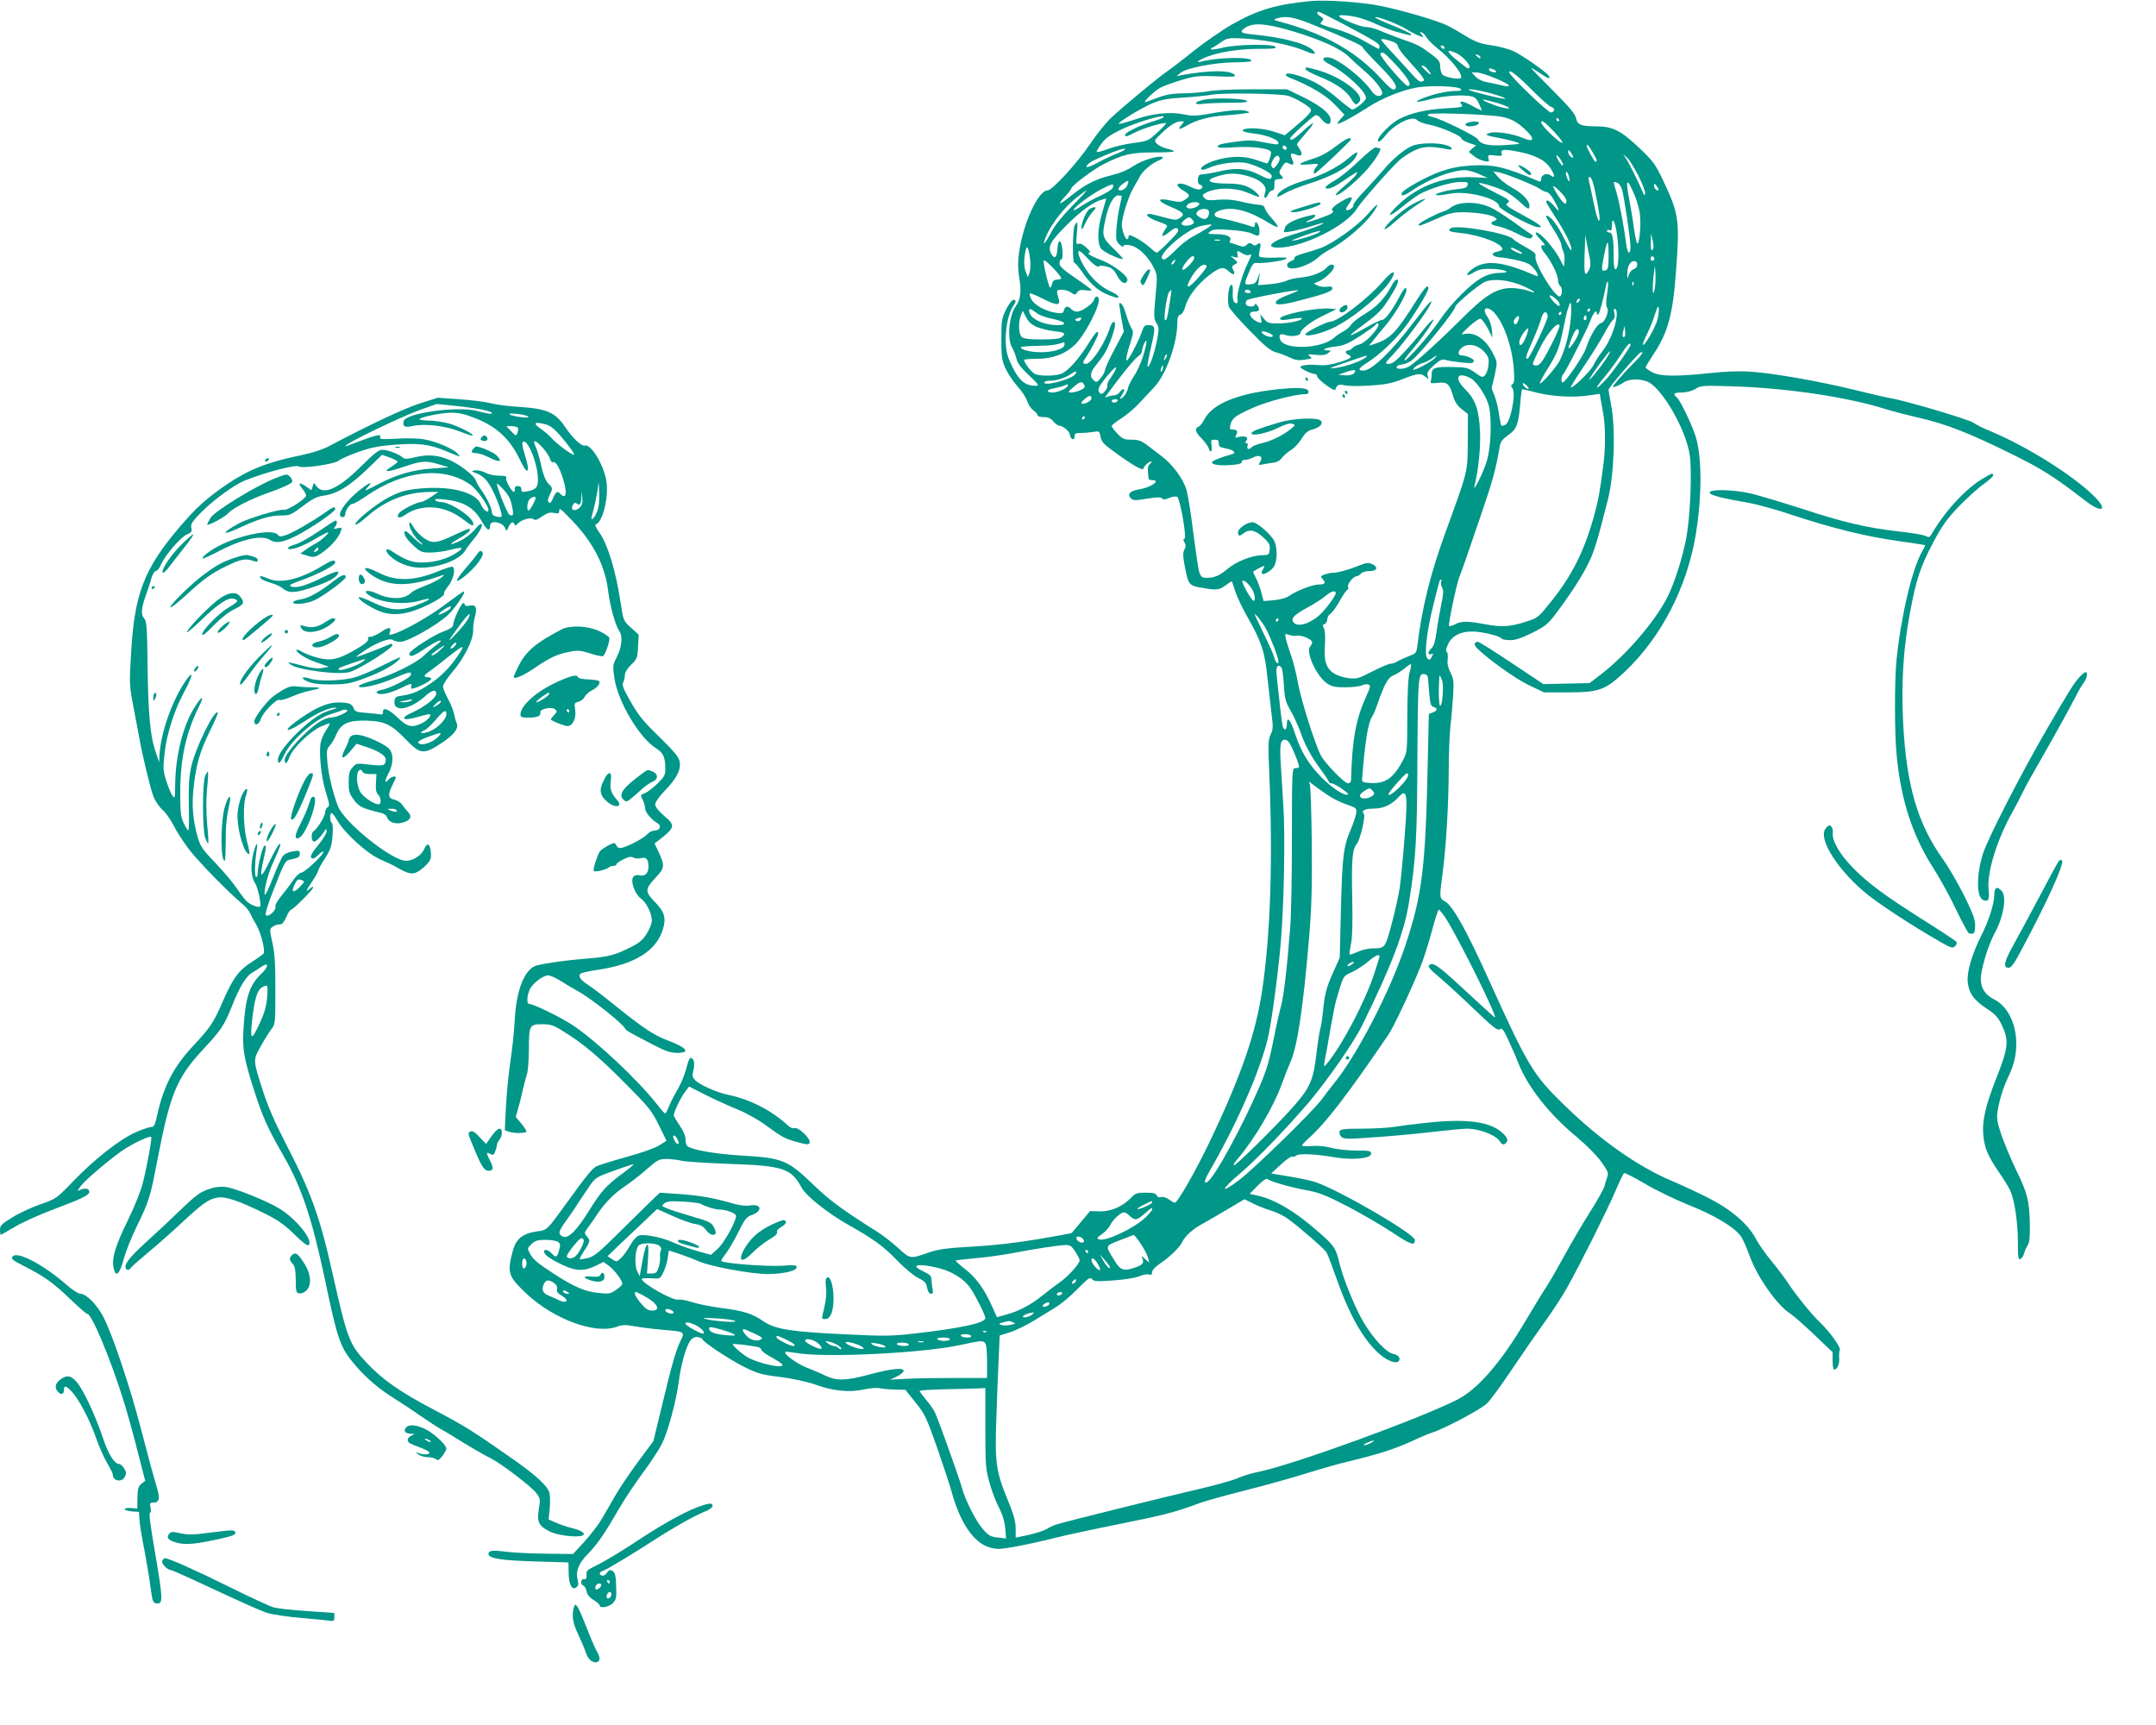 <?xml version="1.0" standalone="no"?>
<!DOCTYPE svg PUBLIC "-//W3C//DTD SVG 20010904//EN"
 "http://www.w3.org/TR/2001/REC-SVG-20010904/DTD/svg10.dtd">
<svg version="1.0" xmlns="http://www.w3.org/2000/svg"
 width="1280pt" height="1024pt" viewBox="0 0 1280 1024"
 preserveAspectRatio="xMidYMid meet">
<g transform="translate(0,1024) scale(0.1,-0.1)"
fill="#009688" stroke="none">
<path d="M7785 10234 c-208 -20 -314 -51 -467 -137 -60 -34 -161 -104 -226
-155 -64 -52 -137 -108 -162 -125 -52 -35 -247 -197 -332 -275 -32 -30 -88
-100 -125 -155 -74 -111 -226 -277 -253 -277 -56 0 -146 -196 -170 -370 -8
-55 -7 -95 1 -147 14 -85 8 -131 -20 -170 -41 -55 -53 -196 -22 -247 10 -17
22 -47 26 -66 5 -25 25 -52 73 -97 61 -58 64 -63 39 -63 -59 0 -96 30 -135
109 -31 63 -38 87 -41 152 -3 79 16 172 45 213 18 26 18 36 0 36 -8 0 -27 -26
-43 -57 -26 -54 -28 -66 -28 -178 0 -108 3 -125 26 -175 14 -30 46 -77 71
-105 25 -27 51 -67 57 -88 7 -21 24 -45 37 -54 13 -8 24 -21 24 -27 0 -7 15
-12 36 -12 27 0 42 -7 56 -24 11 -13 26 -25 34 -26 28 -4 63 -33 66 -55 4 -29
28 -37 28 -10 0 18 6 21 38 21 20 0 53 3 73 6 35 6 37 5 43 -29 5 -29 19 -44
74 -84 112 -82 175 -119 180 -105 6 18 32 42 45 42 7 0 5 -6 -5 -13 -11 -9
-15 -24 -13 -47 2 -19 4 -38 4 -42 1 -5 10 -8 21 -8 55 0 -5 -43 -77 -55 -53
-8 -73 -29 -50 -52 15 -15 25 -15 98 -3 61 9 83 10 88 1 6 -8 16 -8 42 3 19 8
41 11 48 7 17 -11 58 -244 43 -249 -8 -2 -8 -8 0 -22 9 -14 9 -24 0 -42 -10
-18 -10 -38 2 -100 21 -109 25 -114 99 -127 91 -16 106 -14 144 15 19 14 35
24 36 23 2 -2 11 -31 22 -63 11 -33 42 -98 69 -145 85 -149 105 -208 121 -366
9 -77 20 -176 25 -221 9 -69 8 -86 -6 -114 -15 -30 -16 -56 -8 -244 21 -499 7
-938 -42 -1271 -38 -258 -125 -511 -311 -900 -85 -178 -192 -365 -209 -365 -3
0 -18 9 -33 19 -16 12 -36 18 -48 15 -13 -4 -22 0 -26 10 -5 12 -21 16 -65 16
-52 0 -61 -3 -88 -31 -48 -51 -120 -82 -185 -80 l-57 2 -53 -63 c-29 -35 -54
-65 -56 -67 -1 -2 -91 -19 -200 -37 -132 -22 -261 -37 -386 -44 -146 -8 -201
-15 -250 -31 -127 -44 -121 -44 -194 22 -36 33 -92 76 -125 97 -207 130 -282
186 -378 278 -152 147 -183 160 -421 174 -145 8 -281 30 -321 52 -12 5 -18 20
-18 42 0 22 -12 51 -35 85 -19 28 -35 55 -35 60 0 19 42 107 66 138 l25 33 97
-49 c53 -27 137 -65 186 -85 51 -20 123 -60 170 -94 101 -74 116 -82 194 -103
55 -15 64 -15 69 -2 8 21 -64 92 -88 86 -11 -3 -28 3 -41 16 -97 89 -223 154
-351 181 -71 14 -175 61 -201 89 -16 17 -17 26 -9 59 10 39 2 72 -17 72 -5 0
-14 -19 -20 -42 -16 -63 -35 -108 -68 -165 -16 -27 -35 -66 -43 -86 -7 -20
-16 -37 -20 -37 -3 0 -23 21 -43 48 -119 152 -366 384 -510 479 -69 45 -228
123 -253 123 -17 0 -16 43 1 84 16 37 79 86 111 86 12 0 45 -15 75 -34 30 -19
76 -46 101 -60 76 -41 268 -193 280 -222 4 -10 28 -24 167 -96 74 -38 102 -48
142 -48 82 0 59 30 -56 74 -83 31 -148 75 -311 206 -65 53 -137 108 -161 123
-45 29 -61 52 -46 67 5 5 54 16 109 24 216 33 342 112 381 241 20 67 9 102
-49 162 -59 61 -59 75 8 146 52 55 53 69 12 156 l-21 44 25 19 c97 76 100 87
34 143 -36 32 -55 55 -55 70 0 13 22 45 56 80 72 75 98 126 89 173 -5 29 -30
58 -120 147 -94 91 -124 127 -170 208 -45 79 -54 101 -45 116 5 11 10 31 10
44 0 15 14 39 37 61 35 34 38 40 41 107 l4 71 -45 41 c-46 42 -46 42 -62 147
-29 192 -77 349 -127 419 -21 30 -28 46 -20 49 41 13 77 164 62 256 -16 99
-92 223 -129 211 -18 -5 -69 42 -112 105 -64 95 -109 114 -294 126 -55 3 -125
13 -155 21 -30 8 -113 18 -183 23 l-128 9 -107 -34 c-93 -30 -302 -128 -532
-250 -45 -24 -102 -43 -185 -60 -189 -39 -301 -84 -429 -171 -123 -84 -184
-140 -285 -259 -205 -242 -262 -391 -282 -730 -12 -199 -12 -200 15 -340 15
-77 29 -153 32 -170 19 -110 70 -318 87 -359 12 -26 36 -60 53 -75 17 -14 46
-55 64 -90 17 -35 59 -99 92 -143 55 -72 236 -257 317 -324 18 -15 39 -39 45
-54 6 -14 23 -45 38 -70 27 -47 54 -152 43 -170 -4 -6 -36 -29 -71 -51 -78
-50 -111 -95 -175 -242 -53 -121 -70 -146 -179 -263 -109 -118 -169 -233 -205
-396 -14 -65 -20 -78 -37 -78 -10 0 -51 -13 -89 -30 -92 -39 -248 -160 -374
-292 -101 -104 -101 -104 -195 -137 -52 -18 -128 -53 -167 -78 -64 -39 -73
-48 -73 -74 0 -16 2 -29 5 -29 2 0 38 20 79 45 41 25 140 70 221 101 174 65
225 89 225 108 0 19 -20 25 -48 15 l-23 -9 20 29 c22 31 154 144 237 204 63
45 178 100 182 87 4 -12 -23 -163 -49 -268 -12 -50 -48 -140 -89 -224 -75
-153 -97 -225 -86 -282 12 -63 36 -43 60 49 12 44 47 132 78 195 74 152 81
176 123 397 75 388 114 483 264 646 116 125 130 145 180 269 45 112 81 172
118 194 16 9 40 25 55 35 47 32 44 0 -4 -45 -64 -62 -88 -131 -100 -288 -12
-151 -3 -206 67 -420 46 -142 78 -212 162 -358 112 -193 174 -377 252 -745 77
-367 91 -404 179 -508 63 -75 148 -147 235 -200 37 -23 107 -69 155 -103 48
-33 103 -69 122 -79 19 -11 58 -33 85 -51 78 -48 166 -100 211 -122 62 -32
238 -166 267 -204 25 -33 26 -37 16 -97 -12 -76 -1 -99 64 -132 43 -23 160
-37 193 -25 27 10 -1 31 -61 45 -27 7 -70 21 -94 32 l-44 19 7 69 c3 39 2 81
-4 95 -16 42 -86 105 -230 205 -224 157 -273 187 -451 281 -204 107 -307 179
-402 280 -103 110 -114 137 -203 532 -76 340 -127 480 -284 783 -59 114 -101
212 -128 296 -61 190 -61 184 -13 270 23 41 52 87 64 102 21 27 22 37 22 230
0 155 -4 221 -18 282 -17 75 -17 81 0 92 9 7 23 14 30 14 7 1 18 2 23 3 6 0
20 20 30 43 10 24 23 43 28 43 12 0 132 120 132 133 0 5 -9 2 -20 -8 -29 -26
-25 -14 15 45 19 29 35 57 35 63 0 6 17 38 39 71 33 51 40 72 45 133 4 44 2
74 -4 78 -11 7 -14 48 -3 58 3 4 19 -14 34 -41 44 -77 176 -197 255 -233 38
-17 76 -34 84 -39 74 -43 101 -52 129 -40 16 6 43 26 60 44 28 29 32 39 29 76
-4 54 -23 62 -41 17 -15 -35 -66 -67 -106 -67 -84 0 -368 228 -405 325 -31 83
-55 183 -62 258 -6 70 -5 80 13 100 12 12 30 43 40 68 29 65 71 84 181 81 106
-3 145 -22 233 -113 85 -88 104 -90 212 -19 75 50 104 89 87 121 -4 8 -10 30
-14 50 -4 20 -20 61 -36 90 -16 30 -30 63 -30 74 0 12 25 50 55 85 70 81 125
192 124 246 -1 21 4 58 10 80 15 57 7 77 -30 69 -18 -4 -29 -2 -29 4 0 6 -5
11 -10 11 -12 0 -60 -104 -60 -130 0 -12 -18 -24 -58 -39 -59 -21 -202 -114
-202 -131 0 -22 22 -17 72 16 65 44 108 67 115 61 2 -3 -11 -15 -29 -28 -18
-13 -50 -40 -70 -60 -47 -46 -200 -121 -305 -149 -46 -13 -83 -27 -83 -33 0
-18 103 3 190 39 117 49 120 49 120 30 0 -19 -122 -82 -177 -92 -18 -3 -30
-10 -27 -15 11 -19 72 -8 141 25 64 31 70 32 65 14 -4 -17 -2 -19 19 -13 41
13 99 45 99 55 0 6 -9 10 -20 10 -29 0 -25 12 13 37 17 12 66 49 107 83 83 66
101 74 75 33 -48 -76 -96 -129 -156 -174 -76 -56 -125 -79 -189 -88 -39 -5
-45 -9 -48 -33 -8 -68 90 -52 181 28 41 38 67 44 67 16 0 -24 -67 -77 -135
-108 -88 -38 -68 -58 29 -29 27 8 55 15 63 15 23 0 -6 -36 -44 -54 -58 -28
-85 -21 -142 34 -53 51 -90 65 -87 33 0 -11 -5 -17 -14 -14 -8 2 -46 6 -83 9
-59 4 -70 8 -77 27 -11 28 -29 35 -93 35 -59 0 -124 -27 -214 -88 -121 -82
-111 -106 10 -27 87 57 153 86 191 84 11 0 0 -6 -26 -13 -60 -16 -117 -54
-197 -130 -73 -70 -121 -136 -121 -165 0 -34 13 -24 38 29 41 88 190 218 277
241 22 6 50 16 62 21 11 6 26 7 33 3 15 -10 -63 -45 -99 -45 -14 0 -44 -12
-66 -26 -84 -55 -205 -189 -205 -225 0 -31 15 -22 29 18 19 51 118 148 182
178 29 13 55 23 57 21 1 -2 -8 -20 -22 -41 -14 -20 -28 -53 -32 -73 -12 -62 4
-212 31 -296 22 -70 23 -81 10 -88 -8 -5 -15 -19 -15 -32 0 -22 -47 -97 -69
-111 -14 -8 -14 -52 -1 -60 10 -6 35 16 62 55 15 23 17 23 17 5 1 -11 -22 -48
-51 -83 -38 -47 -48 -66 -40 -74 9 -9 19 -5 42 17 16 16 30 24 30 18 0 -18
-111 -123 -131 -123 -10 0 -31 -20 -50 -47 -18 -27 -50 -69 -71 -94 -21 -26
-36 -53 -33 -61 8 -19 -42 -65 -56 -51 -7 7 9 59 51 166 55 141 64 158 88 163
56 12 62 16 62 36 0 19 -4 20 -42 14 -25 -4 -49 -15 -58 -27 -9 -11 -36 -70
-60 -132 -24 -61 -46 -105 -48 -98 -7 21 18 120 45 181 49 108 53 120 43 120
-5 0 -32 -46 -59 -102 -53 -109 -62 -106 -36 12 17 78 17 80 6 80 -11 0 -41
-118 -41 -160 0 -19 -4 -29 -10 -25 -10 6 -7 91 5 168 9 57 -13 15 -25 -48
-13 -68 -8 -123 15 -159 16 -25 37 -124 30 -136 -7 -11 -53 6 -79 28 -10 9
-37 44 -59 77 -22 33 -79 101 -127 151 -75 78 -90 99 -105 150 -30 103 -37
189 -26 296 16 142 37 215 96 336 29 59 51 109 48 112 -20 21 -134 -212 -158
-323 -13 -59 -16 -113 -14 -227 2 -83 1 -150 -3 -150 -3 0 -16 19 -27 43 -18
38 -21 62 -21 184 0 197 34 353 110 506 38 75 18 69 -30 -10 -67 -111 -110
-289 -110 -461 -1 -70 -2 -75 -15 -57 -9 10 -25 50 -37 87 -20 63 -21 76 -11
166 13 117 57 254 119 370 51 94 54 130 6 60 -80 -116 -147 -306 -155 -438
l-2 -45 -24 70 c-30 92 -42 228 -45 523 -3 215 -5 244 -21 262 -20 22 -16 63
14 145 10 28 24 69 30 93 7 24 18 42 26 42 8 0 23 19 33 43 25 55 115 159 153
175 26 11 30 17 25 38 -5 20 3 35 46 80 72 76 201 172 268 200 123 50 307 98
324 85 19 -14 214 14 236 34 10 9 63 33 117 52 77 27 123 36 217 43 139 11
204 3 297 -35 101 -42 96 -41 76 -18 -25 28 -123 71 -194 84 -34 7 -102 9
-165 5 -93 -5 -106 -4 -101 10 7 18 -21 13 -112 -21 -33 -13 -69 -26 -80 -30
-14 -6 -17 -5 -10 2 22 23 336 173 434 208 l104 37 108 -11 c133 -14 219 -31
219 -43 0 -8 -17 -6 -90 13 -115 29 -420 -13 -433 -60 -8 -33 5 -41 53 -30 70
16 193 2 279 -32 41 -16 76 -28 78 -25 9 8 -82 54 -138 71 -32 9 -84 17 -118
18 -33 1 -61 5 -61 8 0 12 130 39 190 39 47 0 81 -8 153 -37 119 -49 197 -123
252 -239 21 -44 40 -73 45 -68 9 9 5 33 -22 121 -6 23 -9 45 -5 49 23 23 76
-90 88 -186 9 -74 -1 -94 -52 -105 -39 -9 -44 -7 -44 13 0 10 -8 17 -20 17
-13 0 -20 -6 -19 -17 1 -10 -1 -18 -5 -18 -13 0 -51 68 -46 82 4 11 -4 14 -42
14 -26 0 -63 8 -81 18 -18 9 -45 16 -60 14 -24 -4 -25 -5 -7 -12 51 -19 72
-39 102 -92 33 -61 69 -162 60 -171 -4 -3 -18 -3 -32 1 -16 4 -25 13 -25 27 0
23 -33 90 -65 134 -13 17 -26 40 -30 53 -8 27 -94 94 -155 121 -68 29 -126 35
-200 18 -54 -13 -68 -13 -80 -2 -23 20 -89 45 -120 45 -22 0 -49 -22 -126 -98
-134 -133 -221 -173 -264 -120 l-17 22 -7 -22 -7 -22 -29 20 c-42 30 -55 24
-25 -11 14 -17 24 -37 22 -43 -6 -20 -111 -87 -129 -82 -25 6 -213 -50 -268
-80 -108 -59 -108 -78 0 -28 113 53 183 74 246 74 54 0 62 3 131 55 56 43 84
57 120 62 85 11 161 58 279 173 l72 70 46 -16 c25 -9 46 -20 46 -24 0 -5 -17
-19 -37 -31 -55 -34 -25 -34 75 0 103 36 132 38 210 14 l57 -17 -97 -7 c-119
-8 -217 -37 -328 -96 -68 -36 -81 -41 -62 -21 40 44 23 40 -40 -9 -92 -72
-150 -163 -103 -163 8 0 15 8 15 18 0 24 28 62 45 62 8 0 45 21 82 47 221 151
456 177 614 67 38 -26 109 -125 109 -151 0 -23 -31 -1 -45 33 -30 72 -178 111
-360 94 -86 -8 -111 -15 -181 -49 -78 -39 -216 -151 -203 -165 4 -4 35 18 70
49 111 97 233 144 378 145 l44 0 -44 -30 c-24 -16 -51 -30 -59 -30 -23 0 -113
-45 -128 -63 -24 -28 -3 -39 29 -16 97 69 231 62 339 -17 63 -47 70 -50 70
-34 0 39 -136 130 -194 130 -14 0 -28 5 -32 11 -5 8 11 9 57 4 114 -13 174
-49 220 -131 30 -53 49 -62 49 -23 0 33 71 21 88 -14 9 -22 10 -22 22 6 14 29
25 34 34 15 3 -10 8 -9 18 2 21 24 79 42 95 28 10 -8 23 -4 52 17 31 21 46 25
70 20 25 -5 31 -3 31 10 0 24 7 18 86 -65 119 -127 186 -260 204 -404 11 -91
43 -208 66 -241 22 -31 17 -94 -13 -153 -26 -51 -26 -54 -15 -130 22 -140 148
-352 247 -414 44 -28 55 -52 55 -127 0 -31 -8 -45 -47 -83 -27 -26 -60 -51
-75 -57 -26 -10 -27 -11 -13 -38 8 -15 15 -38 15 -51 0 -23 38 -69 74 -89 25
-14 14 -43 -17 -43 -13 0 -32 -9 -43 -21 -20 -23 -101 -67 -146 -80 -22 -6
-30 -4 -38 12 -11 19 -11 19 -49 0 -20 -11 -42 -25 -48 -33 -15 -19 -44 -109
-38 -118 6 -9 75 7 90 21 5 5 17 9 27 9 10 0 18 4 18 10 0 5 19 18 41 29 31
15 46 18 60 10 10 -5 30 -7 45 -3 31 8 44 -7 44 -52 0 -38 -21 -58 -54 -50
-15 4 -28 0 -36 -9 -19 -23 8 -102 44 -128 33 -23 66 -89 66 -132 0 -16 -14
-51 -30 -77 -23 -37 -44 -55 -92 -79 -97 -49 -133 -59 -262 -69 -130 -11 -238
-26 -299 -41 -71 -19 -122 -143 -131 -324 -3 -60 -14 -168 -25 -240 -11 -71
-23 -194 -27 -272 l-7 -142 24 -9 c26 -10 94 -10 104 -1 3 4 -10 25 -29 48
l-34 41 15 52 c8 29 21 80 28 113 8 33 19 76 25 95 5 19 10 84 10 143 0 139 4
147 78 147 51 0 67 -5 129 -44 114 -70 208 -149 368 -310 138 -139 154 -159
196 -244 l46 -94 -45 -28 c-25 -16 -108 -45 -196 -69 -83 -23 -162 -48 -176
-55 -25 -14 -59 -55 -183 -227 -111 -153 -108 -151 -170 -159 -82 -12 -122
-43 -141 -110 -37 -135 -31 -155 81 -261 161 -150 404 -240 532 -196 38 14 54
14 120 2 42 -7 117 -16 167 -20 117 -9 121 -12 96 -61 -28 -55 -55 -149 -112
-389 l-51 -210 -89 -120 c-49 -66 -111 -157 -137 -203 -26 -46 -63 -109 -81
-140 -18 -31 -64 -91 -101 -132 l-69 -75 -163 2 c-90 1 -197 6 -238 12 -78 10
-101 7 -101 -14 0 -26 75 -38 275 -44 l200 -6 1 -63 c1 -71 21 -106 48 -83 10
9 12 20 6 41 -14 50 4 99 59 154 57 59 99 119 183 265 33 57 98 155 144 217
47 63 97 140 113 171 36 72 87 260 101 373 13 103 46 218 72 246 13 14 27 20
43 16 14 -2 25 -8 25 -11 0 -15 158 -120 246 -164 81 -41 103 -47 215 -61 78
-10 157 -27 212 -46 106 -38 199 -47 287 -28 36 8 79 11 95 7 17 -4 57 -7 90
-8 l60 -1 60 -75 c56 -69 65 -89 128 -267 37 -106 77 -227 88 -268 50 -180
130 -298 222 -325 45 -13 59 -13 156 4 59 11 161 33 227 50 67 17 244 55 395
85 264 53 331 71 467 122 35 13 161 48 280 78 120 30 282 76 362 101 80 25
191 57 248 70 171 41 268 72 370 118 53 25 108 48 122 52 68 20 295 140 328
174 21 20 85 108 144 196 59 88 147 215 195 282 49 67 110 161 137 210 79 141
238 459 286 571 24 57 48 106 52 108 5 3 61 -26 126 -64 64 -38 182 -95 262
-127 157 -62 276 -136 309 -189 11 -17 33 -68 49 -113 46 -127 166 -295 241
-341 16 -10 79 -65 140 -123 l111 -106 0 -52 c0 -28 4 -51 9 -51 19 0 32 30
30 67 -2 21 1 44 4 50 8 13 -61 109 -118 163 -49 46 -147 168 -189 233 -18 28
-63 87 -98 130 -36 43 -78 103 -94 134 -46 87 -147 174 -284 243 -63 32 -160
77 -215 100 -201 85 -426 243 -638 450 -185 179 -216 232 -444 735 -136 302
-217 447 -264 474 -34 19 -34 20 -14 171 21 159 35 403 36 610 0 96 5 213 10
260 6 47 13 128 16 181 5 84 3 100 -16 137 -14 28 -20 53 -16 79 2 20 0 40 -6
44 -7 4 -4 19 8 45 24 51 78 78 152 75 59 -2 157 -27 166 -42 4 -5 26 -9 51
-9 33 0 67 12 132 44 77 39 93 52 138 112 92 122 161 230 198 308 32 67 50
126 112 370 37 147 47 419 19 562 -8 43 -15 84 -15 91 0 12 175 216 191 221
22 9 5 -18 -42 -63 -28 -28 -69 -72 -92 -99 -37 -44 -39 -48 -17 -41 14 4 36
15 50 25 32 22 95 23 142 4 86 -38 229 -286 250 -437 14 -99 3 -360 -20 -487
-22 -117 -69 -267 -111 -351 -74 -148 -250 -352 -405 -469 l-59 -45 -137 -3
-137 -3 -188 125 c-103 69 -193 126 -201 126 -22 0 -25 -17 -7 -36 66 -66 230
-183 309 -221 l91 -43 141 0 c186 0 222 13 339 123 218 207 371 505 422 822
37 231 35 463 -4 580 -26 77 -90 208 -108 224 -28 22 -20 31 27 31 28 0 59 8
81 21 34 21 45 21 213 16 318 -9 678 -62 902 -131 47 -15 143 -40 213 -56 159
-36 306 -94 552 -216 180 -89 248 -132 435 -276 100 -78 138 -58 53 26 -125
124 -399 296 -615 386 -43 17 -88 40 -101 50 -24 19 -402 131 -487 145 -25 4
-125 27 -222 51 -203 50 -480 99 -618 108 -61 4 -148 1 -240 -9 -204 -21 -291
-20 -340 5 -22 11 -40 24 -40 29 0 4 22 41 49 82 83 124 113 235 131 484 23
306 18 345 -74 539 -48 101 -60 118 -139 193 -112 108 -162 133 -262 133 -90
0 -110 9 -119 51 -4 22 -42 67 -136 161 -71 71 -130 132 -130 134 0 3 23 -11
52 -30 50 -34 67 -39 53 -16 -14 22 -157 122 -209 146 -28 13 -88 29 -131 35
-64 9 -92 19 -150 53 -38 24 -88 53 -111 64 -56 28 -264 90 -399 117 -106 22
-322 37 -410 29z m187 -135 c192 -102 218 -118 218 -134 0 -8 -2 -15 -5 -15
-3 0 -43 22 -89 48 -52 30 -117 57 -170 71 -47 13 -86 26 -86 30 0 4 5 12 11
18 8 8 6 15 -10 25 -22 13 -28 28 -12 28 5 0 69 -32 143 -71z m80 40 c29 -6
85 -26 123 -44 39 -18 93 -38 120 -45 28 -7 59 -15 69 -18 12 -3 17 -1 13 5
-4 6 -54 30 -112 53 -58 23 -104 45 -101 47 9 9 131 -37 187 -71 31 -19 67
-37 80 -41 22 -7 23 -7 9 10 -13 16 -13 18 0 13 8 -2 21 -16 30 -31 8 -14 38
-43 65 -65 79 -61 155 -158 138 -175 -11 -11 -98 5 -110 21 -7 9 -13 31 -13
49 0 27 -8 38 -52 71 -67 50 -82 58 -182 92 -44 16 -101 38 -126 49 -25 11
-62 21 -83 21 -33 0 -157 52 -157 65 0 8 47 6 102 -6z m-234 -55 c178 -72 272
-115 272 -125 0 -4 39 -48 88 -97 100 -101 124 -138 102 -152 -11 -7 -31 9
-77 59 -151 166 -335 270 -603 342 -41 11 -43 13 -20 20 59 17 102 9 238 -47z
m-131 -33 c165 -51 274 -101 321 -148 21 -21 64 -60 96 -87 62 -53 112 -119
101 -135 -12 -20 -42 -11 -60 16 -54 81 -211 203 -263 203 -38 0 -33 -19 10
-41 95 -48 218 -162 218 -201 0 -16 -63 -68 -82 -68 -5 0 -41 27 -81 61 -39
34 -94 74 -122 90 -65 38 -175 73 -188 60 -7 -7 0 -14 19 -22 122 -48 216
-104 269 -160 l57 -60 -21 -23 c-11 -12 -21 -25 -21 -29 0 -11 90 37 175 92
89 58 204 105 299 122 80 13 241 8 258 -9 9 -9 2 -12 -33 -12 -48 0 -136 -20
-196 -45 -58 -24 -34 -26 52 -3 80 20 197 28 245 15 16 -4 31 -19 39 -39 8
-18 17 -37 19 -42 3 -5 -23 6 -56 25 -59 32 -87 35 -63 6 9 -12 -6 -15 -93
-20 -115 -6 -207 -27 -276 -62 -64 -32 -157 -135 -122 -135 5 0 23 17 40 39
54 67 161 118 185 88 7 -8 39 -21 72 -27 69 -13 195 -68 192 -83 -1 -5 18 -16
42 -25 l45 -15 -24 -19 c-12 -10 -21 -20 -19 -21 2 -1 15 -12 29 -23 14 -12
40 -25 59 -29 32 -7 34 -6 28 15 -5 21 -3 22 39 17 40 -4 44 -3 39 14 -8 24
21 25 116 5 91 -20 144 -49 175 -96 27 -41 27 -63 0 -41 -21 17 -56 4 -56 -21
0 -12 -5 -18 -12 -15 -201 85 -267 101 -393 95 -73 -4 -122 -13 -184 -33 -85
-29 -232 -110 -239 -132 -6 -21 17 -15 64 18 96 66 235 119 312 119 16 0 53
-10 82 -23 l52 -23 -88 4 c-163 7 -317 -48 -434 -156 -36 -33 -62 -63 -58 -67
4 -4 35 16 69 44 34 28 80 62 103 76 60 35 191 75 246 75 42 0 48 -2 43 -19
-4 -15 -18 -20 -71 -25 -69 -7 -148 -34 -106 -35 11 -1 46 4 78 10 99 18 286
-31 286 -76 0 -15 178 -113 223 -122 50 -10 24 13 -78 68 -99 53 -112 63 -95
74 20 12 9 21 -80 65 -49 25 -90 48 -90 52 0 8 84 -16 145 -42 25 -11 67 -40
94 -65 54 -50 61 -53 61 -26 0 30 -44 75 -102 106 -29 16 -66 44 -83 63 l-30
35 34 -6 c47 -10 210 -76 243 -98 14 -11 33 -19 41 -19 8 0 26 -19 39 -42 39
-67 42 -87 8 -45 -30 35 -50 47 -50 28 0 -4 22 -41 49 -82 62 -95 101 -172
101 -201 0 -14 -18 14 -45 69 -40 81 -81 133 -106 133 -5 0 14 -35 41 -77 28
-43 50 -86 50 -96 0 -10 5 -27 11 -38 5 -11 9 -36 7 -56 l-3 -37 -29 55 c-35
63 -112 149 -134 149 -11 0 -3 -14 23 -41 22 -23 32 -39 23 -36 -26 9 -23 -16
7 -51 34 -41 75 -125 75 -155 0 -13 6 -30 14 -36 14 -11 10 -61 -4 -61 -33 0
-153 200 -144 237 5 17 -6 27 -60 57 -36 20 -68 41 -71 45 -21 35 -338 90
-372 66 -21 -16 -10 -21 65 -29 116 -13 242 -63 242 -96 0 -4 -14 -10 -31 -14
-43 -8 -32 -30 17 -34 21 -1 69 -9 107 -18 51 -12 73 -23 92 -46 27 -32 33
-54 13 -45 -200 88 -304 98 -382 36 -40 -31 -31 -44 12 -17 30 18 50 23 103
22 83 -2 132 -23 53 -24 -33 0 -67 -8 -100 -25 -67 -34 -187 -153 -256 -255
-60 -89 -192 -240 -210 -240 -5 0 15 28 45 63 46 54 93 117 122 166 19 33 -17
1 -57 -50 -23 -31 -73 -88 -109 -127 -51 -55 -73 -72 -94 -72 -26 0 -25 2 33
64 57 61 185 233 212 285 26 51 -12 11 -95 -99 -133 -176 -251 -290 -301 -290
-37 0 -29 15 29 51 67 43 157 128 216 204 55 71 141 213 141 232 0 29 -20 9
-74 -76 -122 -193 -154 -224 -255 -256 l-24 -7 24 29 c13 17 49 60 80 97 52
62 119 177 119 205 0 25 -17 8 -44 -45 -42 -79 -83 -134 -103 -134 -9 0 -51
-20 -94 -45 -43 -25 -83 -45 -90 -45 -6 0 29 29 78 64 56 40 102 82 126 117
42 60 77 123 77 139 0 21 -20 9 -36 -22 -39 -75 -90 -130 -157 -169 -37 -22
-75 -51 -84 -65 -9 -14 -30 -32 -47 -41 -17 -8 -42 -26 -56 -38 -72 -66 -295
-74 -319 -12 -12 30 0 40 32 28 30 -12 87 -4 87 11 0 21 63 70 137 105 l78 38
-40 3 c-82 7 -295 -36 -295 -59 0 -11 18 -11 83 0 26 4 47 5 47 1 0 -13 -78
-30 -141 -30 -57 0 -65 3 -85 28 l-22 27 5 -28 c5 -23 3 -26 -13 -21 -51 19
-72 64 -30 64 32 0 39 12 21 36 -8 11 -14 14 -15 7 0 -18 -47 -16 -53 1 -3 8
0 19 7 25 12 10 296 64 303 57 2 -2 -23 -13 -56 -25 -32 -12 -64 -28 -71 -36
-22 -27 16 -29 108 -6 167 42 222 61 222 78 0 12 -8 14 -32 11 -17 -3 -42 0
-55 7 l-23 12 31 13 c36 16 89 66 89 86 0 19 -24 18 -41 -2 -24 -29 -92 -56
-153 -61 -34 -3 -74 -12 -89 -20 -16 -8 -60 -17 -98 -20 l-70 -6 6 39 5 39
-12 -35 c-11 -29 -19 -36 -46 -38 -38 -4 -38 1 -1 86 15 35 23 43 41 41 33 -4
150 12 168 22 19 11 10 12 -81 9 -37 -1 -69 3 -73 8 -3 5 -1 23 3 40 10 35 4
47 -16 31 -10 -9 -17 -8 -28 1 -13 10 -19 10 -33 -3 -15 -13 -22 -14 -57 -1
-22 7 -42 14 -44 14 -2 0 -1 7 3 15 8 21 -25 35 -86 35 -50 1 -52 2 -33 16 16
13 37 15 119 9 55 -3 112 -13 127 -21 42 -21 48 -18 46 23 -3 36 -27 61 -27
28 0 -11 -5 -15 -15 -11 -35 13 -152 45 -188 51 -51 8 -47 36 6 49 74 19 167
-7 281 -78 26 -16 49 -26 52 -23 3 3 -12 25 -34 49 -22 24 -41 52 -43 62 -3
14 -14 19 -39 21 -19 1 -66 9 -105 19 -48 11 -90 14 -135 10 -54 -5 -68 -3
-80 11 -12 14 -12 18 1 26 57 37 177 39 259 4 72 -30 78 -31 54 -4 -37 40 -89
59 -166 59 -126 0 -153 19 -66 45 66 19 107 19 179 -1 74 -21 114 -59 100 -97
-13 -34 3 -44 17 -12 7 14 18 25 26 25 9 0 13 10 12 33 -1 26 3 32 19 33 36 2
38 4 22 22 -15 16 -15 20 3 50 18 29 23 31 41 22 28 -15 35 -6 20 26 -15 33
-8 40 24 26 32 -15 42 1 21 33 -9 13 -16 26 -16 29 0 3 23 31 50 62 28 31 48
59 45 62 -2 3 -30 -18 -60 -47 -55 -50 -75 -61 -75 -42 0 10 119 119 147 135
11 6 22 -1 42 -25 27 -32 51 -34 51 -2 0 40 -65 91 -197 153 l-63 30 -203 0
c-113 0 -229 -5 -258 -11 -30 -6 -97 -12 -149 -13 -91 -2 -104 -5 -225 -51
-33 -13 45 64 87 86 20 10 76 30 125 45 79 23 100 25 206 21 98 -4 116 -3 107
8 -25 30 -150 29 -315 -1 l-30 -6 24 20 c35 29 210 62 324 62 54 0 97 4 97 9
0 25 -196 22 -300 -5 -37 -10 -13 10 36 29 76 29 192 47 306 47 90 0 109 2 99
13 -17 17 -229 14 -311 -6 -36 -9 -67 -13 -70 -10 -3 3 0 8 7 10 7 2 29 16 50
31 33 24 47 27 106 25 130 -4 298 -35 389 -73 59 -25 75 -26 57 -3 -35 42
-174 80 -356 98 -74 7 -84 13 -59 34 48 40 127 35 303 -18z m588 -61 c14 -5
25 -17 25 -26 0 -9 27 -46 61 -82 34 -37 70 -79 80 -93 17 -25 17 -27 2 -33
-11 -5 -28 7 -57 40 -23 26 -74 81 -113 124 -40 42 -73 80 -73 84 0 9 31 3 75
-14z m300 -30 c3 -5 2 -10 -4 -10 -5 0 -13 5 -16 10 -3 6 -2 10 4 10 5 0 13
-4 16 -10z m68 -34 c37 -15 90 -73 81 -87 -3 -6 -11 -6 -17 -1 -115 86 -140
120 -64 88z m-372 -53 c87 -92 118 -143 86 -143 -17 0 -169 178 -162 190 11
17 21 11 76 -47z m519 25 c0 -6 -6 -5 -15 2 -8 7 -15 14 -15 16 0 2 7 1 15 -2
8 -4 15 -11 15 -16z m-318 -65 c30 -36 30 -47 0 -19 -18 17 -32 31 -32 33 0 9
19 1 32 -14z m409 -21 c-16 -5 -41 5 -41 17 0 7 10 6 26 -1 15 -7 21 -14 15
-16z m216 -108 c51 -51 102 -96 113 -99 24 -7 22 -28 -2 -33 -16 -3 -248 221
-248 239 0 20 49 -18 137 -107z m-223 73 c95 -38 114 -62 34 -42 -29 7 -69 16
-89 19 -20 4 -46 17 -59 31 l-23 25 29 0 c16 0 65 -15 108 -33z m4 -99 c35
-10 62 -22 59 -24 -5 -6 -209 44 -217 53 -9 10 92 -8 158 -29z m-1230 -7 c42
-13 114 -55 131 -75 14 -16 -5 -37 -117 -131 l-34 -28 -67 22 c-70 23 -179 26
-184 6 -1 -5 27 -13 63 -17 87 -9 167 -44 147 -64 -3 -3 -40 2 -82 11 -63 13
-92 14 -159 5 -97 -13 -116 -18 -116 -31 0 -7 37 -8 104 -3 100 6 198 -6 211
-26 6 -9 -14 -70 -23 -70 -4 1 -32 9 -62 20 -67 24 -141 25 -223 4 -64 -16
-118 -47 -104 -60 4 -4 23 0 43 9 57 27 175 42 230 28 62 -16 144 -58 144 -75
0 -25 -13 -24 -71 5 -76 39 -135 45 -229 24 -41 -10 -88 -18 -105 -19 -25 -1
-31 -6 -33 -29 -2 -18 2 -29 12 -33 20 -8 20 -20 0 -28 -8 -3 -33 3 -54 14
-72 37 -112 18 -45 -21 42 -25 43 -33 9 -55 -22 -15 -32 -15 -81 -5 -83 19
-88 0 -9 -34 83 -35 94 -47 62 -68 -22 -15 -30 -15 -95 3 -39 11 -78 20 -87
20 -32 0 -7 -24 47 -43 68 -26 65 -22 45 -51 -27 -43 -18 -48 24 -15 31 25 43
30 52 21 10 -10 -2 -27 -52 -77 -35 -36 -68 -65 -72 -65 -4 0 -25 15 -45 34
-21 18 -57 43 -80 55 -36 18 -43 19 -43 6 0 -8 -4 -15 -9 -15 -11 0 -31 55
-31 85 0 41 37 163 65 212 15 26 34 60 42 75 18 34 68 77 113 96 21 9 30 17
21 20 -28 9 -123 -20 -174 -55 -34 -23 -80 -42 -131 -54 -92 -23 -153 -53
-237 -121 -33 -27 -63 -47 -65 -45 -3 3 11 22 31 42 19 21 35 41 35 46 0 15
135 117 195 146 114 57 160 68 293 68 67 0 122 3 122 6 0 4 -19 12 -43 17 -24
6 -51 20 -60 30 -16 17 -14 20 26 58 53 51 90 74 118 74 21 0 21 -1 6 -18 -29
-32 -19 -35 26 -9 59 35 137 56 231 62 45 3 97 9 116 12 34 5 34 6 11 14 -27
11 -106 5 -231 -18 -70 -12 -95 -12 -143 -2 -80 17 -184 6 -291 -31 -49 -16
-91 -28 -94 -25 -8 7 130 92 198 121 53 22 87 29 185 35 66 4 143 12 170 17
65 12 410 7 453 -7z m1240 -42 c77 -23 99 -43 30 -27 -44 10 -130 46 -113 47
6 1 43 -9 83 -20z m-13 -77 c86 -7 134 -32 199 -100 39 -42 26 -56 -30 -32
-60 26 -161 42 -199 31 -35 -10 -26 -15 60 -31 33 -6 76 -17 95 -23 33 -11 30
-12 -60 -18 -99 -7 -149 3 -166 34 -11 20 -225 124 -271 133 -26 5 -31 9 -21
16 13 9 241 4 393 -10z m-1970 -10 c-6 -5 -37 -16 -70 -26 -72 -22 -155 -63
-155 -76 0 -14 5 -13 59 14 44 23 152 56 182 56 7 0 -14 -24 -47 -54 -58 -53
-61 -54 -146 -65 -47 -6 -116 -22 -152 -36 -36 -14 -66 -21 -66 -16 0 4 13 26
30 49 21 30 51 51 112 81 95 47 287 102 253 73z m2350 -12 c3 -5 1 -10 -4 -10
-6 0 -11 5 -11 10 0 6 2 10 4 10 3 0 8 -4 11 -10z m-30 -70 c31 -34 55 -64 51
-67 -10 -10 -125 99 -126 120 0 18 21 3 75 -53z m-1588 -106 c-9 -9 -28 6 -21
18 4 6 10 6 17 -1 6 -6 8 -13 4 -17z m1818 -17 c27 -46 30 -57 17 -57 -7 0
-52 82 -52 95 0 14 12 1 35 -38z m-2779 14 c-3 -4 -27 -16 -53 -26 -26 -10
-76 -34 -110 -53 -61 -32 -82 -32 -45 1 16 14 143 69 187 80 11 2 21 5 23 6 2
0 1 -3 -2 -8z m2664 -44 c0 -5 -7 -4 -15 3 -8 7 -15 20 -15 29 1 13 3 13 15
-3 8 -11 15 -24 15 -29z m-1743 -8 c2 -8 -6 -25 -17 -39 -16 -21 -21 -23 -29
-10 -7 9 -4 23 7 42 17 29 35 32 39 7z m1683 -39 c0 -8 -9 -1 -20 15 -11 17
-20 35 -20 40 1 16 40 -38 40 -55z m447 -63 c24 -49 42 -96 40 -105 -3 -15 -5
-14 -12 3 -22 53 -86 183 -102 205 l-17 25 23 -20 c13 -11 43 -60 68 -108z
m-413 -3 c10 -38 0 -41 -12 -5 -6 17 -7 31 -3 31 5 0 12 -12 15 -26z m157 -95
c26 -127 31 -169 21 -169 -5 0 -19 48 -31 108 -12 59 -25 118 -28 131 -4 17
-2 22 8 19 8 -3 20 -39 30 -89z m-2781 36 c-13 -24 -50 -35 -50 -16 0 12 51
53 58 46 3 -3 -1 -16 -8 -30z m2914 19 c8 -3 20 -20 25 -37 13 -39 51 -296 51
-343 0 -51 -18 -41 -25 14 -13 101 -38 239 -56 302 -24 81 -24 75 5 64z m101
-74 c15 -36 30 -90 32 -121 6 -66 -5 -172 -17 -164 -4 3 -13 44 -20 92 -6 49
-18 121 -26 162 -26 133 -16 143 31 31z m-3099 45 c-3 -9 -36 -30 -73 -47 -38
-17 -87 -44 -111 -60 -24 -17 -45 -28 -48 -26 -9 9 99 91 163 124 67 35 80 37
69 9z m3240 -13 c-9 -8 -26 10 -26 26 1 15 2 15 15 -2 8 -11 13 -21 11 -24z
m-546 -64 c0 -30 -17 -20 -49 30 -42 66 -39 74 9 27 22 -21 40 -47 40 -57z
m-2934 -30 c-57 -58 -104 -116 -124 -155 -42 -80 -60 -92 -28 -18 33 73 107
166 176 221 30 24 58 44 61 44 3 0 -35 -42 -85 -92z m294 58 c0 -3 -6 -33 -14
-68 -8 -35 -16 -93 -18 -131 -4 -60 -1 -70 19 -89 13 -12 23 -16 23 -9 0 8 11
10 38 5 47 -8 105 -62 139 -128 25 -49 25 -50 13 -177 -11 -117 -10 -131 6
-158 16 -27 16 -34 1 -110 -16 -79 -45 -157 -54 -147 -3 3 7 55 21 117 28 120
27 129 -21 129 -16 0 -24 -9 -33 -37 -16 -50 -80 -173 -90 -173 -9 0 0 41 26
122 13 41 13 50 1 70 -8 13 -22 49 -31 80 -14 50 -31 77 -41 67 -1 -2 4 -41
12 -86 l15 -82 -56 -106 c-31 -58 -56 -114 -56 -123 -1 -9 -11 -30 -25 -46
-19 -24 -26 -27 -38 -17 -29 23 -26 50 8 91 18 22 43 55 54 74 24 39 61 140
61 168 0 31 -18 20 -31 -19 -29 -92 -110 -213 -141 -213 -23 0 -23 8 3 45 27
40 69 122 69 135 0 24 -17 6 -57 -58 -51 -83 -116 -158 -154 -177 -31 -17
-125 -20 -162 -6 -21 8 -67 66 -67 85 0 3 33 6 74 6 94 0 170 28 228 84 60 57
153 238 141 274 -7 18 -21 15 -28 -8 -8 -25 -73 -70 -101 -70 -12 0 -27 7 -34
15 -18 21 -37 19 -43 -6 -5 -19 -11 -21 -46 -16 -61 8 -129 45 -147 79 -9 16
-13 32 -10 36 3 3 40 -12 81 -33 85 -43 106 -40 87 13 -6 17 -8 33 -5 36 12
12 59 6 82 -11 22 -15 25 -15 37 2 10 14 22 16 49 12 19 -3 35 -3 35 1 0 4
-43 36 -95 71 -74 51 -95 70 -95 88 0 13 5 23 11 23 14 0 7 102 -8 107 -8 3
-13 -12 -15 -43 -3 -54 -18 -66 -37 -30 -23 41 -5 74 92 170 86 86 160 139
213 152 l22 6 -24 -83 c-29 -99 -31 -184 -6 -216 14 -20 120 -68 129 -60 1 2
-24 30 -57 62 -68 67 -69 75 -45 183 19 82 47 132 75 132 11 0 20 -2 20 -4z
m460 -46 c0 -15 -46 -34 -65 -26 -14 5 -15 9 -5 21 14 17 70 21 70 5z m55 -40
c10 -17 -5 -50 -23 -50 -9 0 -26 7 -36 15 -16 12 -17 17 -6 30 14 17 56 20 65
5z m-94 -56 c10 -13 10 -17 -2 -25 -18 -11 -56 -12 -64 0 -5 9 31 41 46 41 4
0 12 -7 20 -16z m2519 -86 c14 -100 10 -200 -7 -206 -10 -3 -13 19 -13 85 0
101 -7 133 -26 133 -8 0 -14 4 -14 10 0 5 7 7 15 4 11 -5 15 1 15 25 0 61 18
30 30 -51z m-2435 36 c-22 -14 -60 -36 -85 -49 -25 -13 -70 -48 -100 -79 -30
-31 -60 -56 -67 -56 -73 0 125 181 219 199 70 14 75 12 33 -15z m2646 -127
c-8 -8 -11 4 -10 44 l1 54 10 -44 c7 -30 6 -47 -1 -54z m-372 -53 c5 -30 4
-49 -6 -68 -27 -51 -31 -19 -23 154 l2 55 9 -50 c5 -27 13 -69 18 -91z m-2196
109 c-7 -2 -21 -2 -30 0 -10 3 -4 5 12 5 17 0 24 -2 18 -5z m2307 -92 c0 -64
-3 -80 -16 -85 -26 -10 -28 0 -14 72 23 119 30 122 30 13z m-3434 -22 c3 -30
1 -65 -4 -79 l-10 -25 -11 28 c-12 32 -14 65 -4 121 8 49 20 30 29 -45z m2895
55 c17 -8 29 -18 26 -20 -6 -6 -67 23 -67 31 0 8 10 6 41 -11z m-1634 -19 c12
-8 28 -12 37 -9 21 8 20 7 -8 -52 -34 -71 -66 -186 -59 -212 3 -12 1 -22 -5
-22 -18 0 -26 22 -23 68 1 32 -1 43 -11 40 -14 -5 -23 -87 -13 -126 3 -14 59
-78 123 -143 92 -95 125 -122 157 -130 22 -6 59 -20 82 -31 33 -16 51 -19 89
-13 44 6 47 8 30 20 -16 12 -11 13 35 9 40 -4 59 -2 74 10 20 15 20 15 -3 16
-45 0 -12 17 47 23 50 6 73 16 145 62 47 31 88 60 91 65 12 20 26 10 15 -11
-23 -42 -82 -98 -110 -104 -16 -3 -34 -13 -41 -21 -6 -8 -18 -14 -25 -14 -19
0 -18 -19 1 -26 29 -12 14 -24 -56 -45 -51 -15 -86 -20 -123 -16 -54 5 -106
-1 -106 -12 0 -9 66 -41 85 -41 8 0 15 -6 15 -14 0 -17 103 -93 107 -80 11 30
21 35 54 27 19 -5 86 -6 150 -2 94 6 130 13 195 38 91 36 110 38 137 14 19
-17 19 -17 13 5 -6 19 0 30 36 63 31 28 49 38 63 34 37 -11 157 -25 166 -19 5
3 9 9 9 13 0 11 -46 31 -70 31 -36 0 -21 43 20 58 37 13 84 -3 115 -40 23 -27
26 -39 22 -76 -3 -24 -12 -51 -21 -60 -14 -14 -19 -13 -59 16 -41 29 -52 32
-128 33 -108 3 -129 -4 -129 -41 0 -16 -3 -35 -6 -43 -4 -12 3 -14 40 -10 57
7 71 -4 91 -72 11 -39 25 -61 52 -83 l38 -30 -1 -164 c-1 -184 3 -166 -134
-543 -87 -239 -138 -442 -165 -667 -6 -45 -8 -47 -53 -64 -26 -10 -56 -24 -67
-31 -11 -7 -28 -13 -39 -13 -11 0 -60 -21 -109 -46 -83 -43 -93 -46 -143 -39
-29 3 -68 16 -86 29 -46 30 -59 74 -52 168 3 48 1 85 -6 98 -9 16 -8 22 5 26
8 3 15 16 15 28 0 12 9 27 19 33 11 7 36 42 56 78 20 36 41 65 46 65 4 0 6 7
2 16 -6 16 32 64 53 64 6 0 17 7 24 15 7 9 29 15 51 15 46 0 54 24 14 42 -21
9 -35 8 -78 -10 -63 -25 -124 -42 -154 -42 -12 0 -34 -5 -49 -10 -25 -10 -26
-12 -10 -29 20 -22 12 -31 -28 -31 -35 -1 -129 -37 -172 -67 -18 -13 -52 -22
-91 -26 l-61 -5 -12 45 c-6 25 -20 63 -30 84 -11 21 -20 41 -20 43 0 6 55 36
65 36 3 0 0 -9 -7 -20 -7 -10 -10 -22 -6 -25 11 -11 60 19 74 46 18 36 18 112
-1 148 -20 40 -103 111 -129 111 -33 0 -86 -37 -86 -60 0 -24 8 -25 34 -5 34
26 69 18 115 -24 36 -33 42 -44 39 -73 -3 -32 -5 -33 -48 -34 -61 -2 -151 -38
-202 -81 -50 -41 -77 -53 -123 -53 -29 0 -35 4 -45 34 -6 18 -21 121 -35 229
-13 108 -31 223 -40 256 -19 68 -84 155 -151 205 -23 17 -61 46 -84 64 -35 26
-52 32 -93 32 -44 0 -53 4 -83 36 -19 19 -34 40 -34 45 0 5 26 26 58 46 31 20
77 59 102 86 25 26 66 70 91 97 72 75 139 263 139 388 0 29 5 41 18 44 10 3
22 22 29 49 17 59 70 129 140 184 65 50 86 55 120 23 27 -25 40 -19 24 11 -9
17 -8 22 9 31 21 11 21 11 -2 31 l-23 20 24 -7 c21 -5 23 -3 18 15 -6 25 1 26
30 6z m-287 -28 c0 -7 -16 -28 -35 -47 -42 -41 -49 -19 -9 29 27 33 44 40 44
18z m2732 -2 c0 -5 -5 -11 -11 -13 -6 -2 -11 4 -11 13 0 9 5 15 11 13 6 -2 11
-8 11 -13z m-3522 -117 c0 -4 -11 -8 -24 -8 -17 0 -26 -7 -30 -26 -4 -15 -9
-24 -12 -21 -11 11 -43 151 -37 161 6 10 103 -90 103 -106z m674 97 c-4 -8
-11 -15 -16 -15 -6 0 -5 6 2 15 7 8 14 15 16 15 2 0 1 -7 -2 -15z m2746 -16
c0 -12 -8 -23 -20 -26 -10 -3 -23 -17 -29 -32 l-9 -26 -1 27 c-1 43 16 78 39
78 14 0 20 -7 20 -21z m-2556 -8 c3 -4 -20 -36 -51 -71 -57 -63 -78 -68 -49
-12 35 67 84 109 100 83z m2661 -130 c-12 -62 -17 -23 -9 61 9 81 9 81 12 28
2 -30 0 -70 -3 -89z m-782 11 c75 -34 89 -49 26 -27 -23 8 -66 15 -96 15 -89
0 -156 -42 -303 -190 -129 -128 -253 -241 -299 -272 -30 -21 -85 -24 -79 -5 3
6 16 12 30 13 14 1 40 11 57 23 49 35 261 296 261 321 0 14 139 130 174 146
50 23 149 12 229 -24z m498 -48 c-7 -44 -7 -72 0 -80 15 -18 -12 -88 -36 -92
-22 -3 -64 -74 -90 -151 -15 -45 -121 -201 -137 -201 -11 0 -10 34 1 46 16 16
140 260 162 318 18 50 39 74 39 45 0 -5 4 -8 9 -5 7 5 27 79 47 175 3 13 7 21
10 18 3 -3 1 -36 -5 -73z m156 54 c-3 -8 -6 -5 -6 6 -1 11 2 17 5 13 3 -3 4
-12 1 -19z m-2754 -115 c-13 -84 -18 -101 -27 -92 -9 8 12 150 24 164 7 8 14
15 15 15 1 0 -4 -39 -12 -87z m482 77 c3 -5 -3 -10 -14 -10 -12 0 -21 5 -21
10 0 6 6 10 14 10 8 0 18 -4 21 -10z m1829 -63 c6 -9 7 -19 4 -23 -7 -7 -57
45 -58 60 0 12 41 -17 54 -37z m118 1 c-7 -7 -12 -8 -12 -2 0 14 12 26 19 19
2 -3 -1 -11 -7 -17z m-46 -94 c-7 -88 -34 -191 -66 -255 -21 -40 -110 -142
-118 -135 -2 3 16 39 42 80 60 96 73 128 96 239 10 51 21 100 24 110 3 9 8 24
11 32 12 39 17 7 11 -71z m514 -11 c-11 -46 -77 -159 -86 -150 -3 3 8 32 24
64 17 32 38 86 48 119 14 44 19 53 22 35 2 -13 -1 -44 -8 -68z m-3680 35 c14
-10 54 -24 90 -31 76 -16 93 -37 28 -37 -86 0 -168 41 -168 85 0 17 6 15 50
-17z m2712 5 c56 -61 106 -203 115 -331 5 -65 3 -86 -7 -92 -11 -7 -11 -11 -1
-24 23 -28 -10 -200 -41 -217 -11 -6 -22 -8 -24 -6 -3 3 -10 35 -15 72 -5 37
-18 87 -28 111 -11 23 -17 44 -15 46 2 2 10 37 19 76 15 72 15 73 -10 121 -45
91 -112 134 -177 117 -17 -5 -8 7 32 44 30 28 61 49 69 48 9 -2 28 -28 44 -58
l28 -55 -4 47 c-2 25 -14 60 -26 77 -37 52 -4 71 41 24z m568 17 c0 -5 -5 -10
-11 -10 -5 0 -7 5 -4 10 3 6 8 10 11 10 2 0 4 -4 4 -10z m157 -44 c-7 -62 -44
-151 -82 -199 -19 -23 -43 -60 -53 -82 -17 -37 -127 -144 -136 -134 -3 2 33
59 79 127 46 68 99 154 119 191 20 38 43 74 51 81 11 9 14 22 9 43 -4 22 -3
28 6 22 8 -5 11 -22 7 -49z m-3444 -56 c23 -10 70 -22 105 -26 65 -7 73 -13
45 -35 -11 -10 -46 -14 -118 -14 -72 0 -107 4 -118 14 -20 16 -23 85 -6 128
l11 28 20 -38 c13 -27 32 -44 61 -57z m3036 65 c3 -20 -108 -255 -121 -255
-14 0 -9 18 31 107 22 49 44 107 51 131 11 44 32 52 39 17z m81 15 c0 -5 -5
-10 -11 -10 -5 0 -7 5 -4 10 3 6 8 10 11 10 2 0 4 -4 4 -10z m-260 -51 c-10
-17 -14 -19 -21 -8 -5 9 -2 20 9 32 20 22 28 7 12 -24z m406 14 c-10 -10 -19
5 -10 18 6 11 8 11 12 0 2 -7 1 -15 -2 -18z m-3003 -4 c-6 -6 -17 -8 -24 -3
-9 5 -8 9 7 14 23 9 31 3 17 -11z m2809 -122 c-60 -120 -79 -147 -102 -147
-11 0 -20 5 -20 10 0 6 20 50 45 99 42 84 105 156 114 130 2 -6 -15 -48 -37
-92z m424 25 c-12 -11 -17 7 -9 34 l8 29 3 -28 c2 -16 1 -31 -2 -35z m-585 1
c-20 -51 -41 -68 -41 -33 0 21 38 80 52 80 4 0 -1 -21 -11 -47z m308 10 c-12
-31 -50 -86 -56 -80 -5 5 26 87 40 104 15 21 27 4 16 -24z m-1813 -4 c3 -5 -2
-9 -11 -9 -21 0 -55 18 -55 30 0 11 57 -8 66 -21z m-767 -115 c-13 -43 -37
-98 -55 -124 -17 -25 -35 -60 -38 -77 -4 -17 -16 -39 -27 -49 -23 -21 -25 -12
-3 21 19 29 2 35 -18 7 -7 -10 -22 -18 -33 -19 -11 0 -29 -4 -39 -8 -18 -8
-18 -7 -5 11 78 108 163 212 184 227 14 10 25 24 25 32 0 21 20 68 26 62 3 -3
-4 -41 -17 -83z m-469 60 c0 -24 -66 -45 -140 -45 -61 0 -120 15 -120 30 0 3
44 7 98 8 81 1 110 5 160 22 1 1 2 -6 2 -15z m3360 -2 c0 -13 -101 -155 -141
-200 -70 -75 -80 -69 -14 9 25 29 67 86 93 126 43 67 62 86 62 65z m-153 -94
c-38 -56 -104 -134 -90 -107 18 35 117 168 121 164 3 -3 -11 -29 -31 -57z
m-2606 15 c-12 -20 -14 -14 -5 12 4 9 9 14 11 11 3 -2 0 -13 -6 -23z m1181 1
c-31 -22 -117 -51 -172 -58 -53 -7 -41 -2 85 41 105 36 117 39 87 17z m413 -3
c-23 -22 -117 -72 -124 -65 -7 7 31 33 59 40 14 4 36 15 50 25 33 24 39 24 15
0z m-1612 -61 c-3 -12 -8 -19 -11 -16 -5 6 5 36 12 36 2 0 2 -9 -1 -20z m-284
-12 c-7 -13 -20 -35 -31 -50 -11 -16 -17 -32 -14 -37 3 -5 -3 -20 -13 -32 -15
-18 -22 -21 -31 -13 -18 18 -9 38 40 98 47 57 69 73 49 34z m1418 -15 c-9 -9
-29 -13 -53 -11 l-39 3 45 16 c50 18 70 15 47 -8z m-1652 -3 c-18 -30 -185
-75 -185 -51 0 6 15 11 34 11 40 0 92 17 126 41 26 18 37 18 25 -1z m2346 -25
c37 -20 95 -109 109 -167 17 -77 12 -236 -11 -318 -18 -67 -90 -211 -74 -150
22 88 36 225 32 315 -6 133 -27 193 -89 255 -67 67 -47 106 33 65z m-2291 -50
c0 -14 -51 -35 -84 -35 -18 0 -15 6 19 34 29 25 43 31 53 24 6 -6 12 -16 12
-23z m2635 -13 c-6 -7 -35 18 -35 31 0 5 9 2 20 -8 11 -10 18 -20 15 -23z
m-2735 20 c0 -15 -58 -42 -89 -42 -43 0 -39 18 7 25 20 4 46 10 57 15 26 11
25 11 25 2z m2789 -44 c93 -23 216 -29 312 -14 l57 8 5 -33 c4 -19 11 -59 16
-89 13 -72 13 -207 0 -300 -22 -167 -28 -199 -52 -290 -56 -209 -129 -358
-251 -512 -83 -104 -85 -106 -152 -127 -97 -32 -148 -35 -245 -17 -107 20
-142 20 -180 0 -17 -8 -33 -13 -36 -10 -7 6 45 252 61 291 13 32 39 104 141
405 56 164 77 240 99 371 5 27 16 42 51 67 50 35 60 61 71 190 3 45 9 82 11
82 3 0 44 -10 92 -22z m-2649 -33 c0 -16 -48 -40 -59 -29 -7 6 36 44 50 44 5
0 9 -7 9 -15z m155 -15 c-3 -5 -13 -10 -21 -10 -8 0 -14 5 -14 10 0 6 9 10 21
10 11 0 17 -4 14 -10z m-3500 -93 c7 -6 -8 -7 -45 -3 -30 4 -59 11 -64 16 -6
6 12 7 45 3 30 -3 59 -10 64 -16z m3305 -7 c0 -5 -5 -10 -11 -10 -5 0 -7 5 -4
10 3 6 8 10 11 10 2 0 4 -4 4 -10z m-3198 -40 c25 -7 52 -28 86 -68 52 -60 88
-112 79 -112 -14 0 -104 67 -129 96 -15 17 -43 42 -63 55 -55 38 -45 49 27 29z
m-168 -19 c4 -5 3 -19 -2 -30 -7 -21 -8 -21 -37 9 l-29 30 32 0 c17 0 33 -4
36 -9z m150 -121 c19 -22 38 -51 42 -64 4 -16 11 -23 20 -19 29 11 93 -184 66
-201 -5 -3 -15 1 -22 9 -19 23 -30 18 -46 -21 -11 -26 -18 -34 -26 -26 -8 8
-6 21 7 47 17 37 17 37 -9 64 -17 18 -30 49 -41 99 -8 39 -22 88 -30 108 -18
43 -18 44 -6 44 5 0 25 -18 45 -40z m321 -377 c-16 -41 -42 -63 -31 -25 15 49
36 152 38 187 1 22 4 4 5 -40 3 -57 -1 -92 -12 -122z m-506 37 c12 -57 9 -70
-16 -54 -12 7 -73 161 -73 184 0 3 18 -13 39 -36 28 -30 42 -55 50 -94z m403
-13 c-27 -26 -58 -16 -42 13 8 16 15 19 24 11 18 -15 26 -4 28 38 l1 36 4 -39
c3 -29 -1 -44 -15 -59z m-262 57 c0 -14 -33 -74 -41 -74 -12 0 -11 37 1 61 10
17 40 27 40 13z m4256 -546 c16 -31 19 -72 4 -63 -16 10 -70 108 -64 116 7 11
43 -21 60 -53z m1120 47 c-3 -9 0 -24 6 -34 9 -14 8 -37 -5 -97 -9 -44 -22
-117 -28 -163 -8 -59 -17 -88 -30 -99 -23 -20 -25 -44 -3 -35 14 5 15 3 4 -17
-10 -19 -14 -20 -26 -8 -20 20 -4 160 37 322 35 140 36 146 45 146 3 0 3 -7 0
-15z m-626 -66 c0 -16 -54 -90 -92 -126 -56 -54 -133 -78 -157 -49 -20 23 -2
44 77 87 43 23 92 55 110 70 33 29 62 38 62 18z m-5153 -156 c-9 -15 -38 -53
-67 -83 -60 -65 -55 -52 19 48 54 73 76 89 48 35z m4740 -58 c32 -61 73 -170
73 -191 0 -23 -17 -8 -25 23 -3 15 -29 74 -58 132 -28 58 -53 111 -55 116 -16
34 45 -39 65 -80z m73 55 c0 -5 -5 -10 -11 -10 -5 0 -7 5 -4 10 3 6 8 10 11
10 2 0 4 -4 4 -10z m107 -94 c26 7 93 -21 93 -38 0 -8 -5 -19 -11 -25 -30 -30
36 -177 100 -220 28 -19 48 -23 107 -23 40 0 84 5 98 11 14 7 32 9 40 6 14 -6
13 -14 -10 -64 -65 -144 -86 -256 -93 -505 -1 -10 -8 -18 -17 -18 -23 0 -137
118 -163 167 -37 74 -119 335 -136 433 -9 52 -28 127 -42 165 -14 39 -27 82
-30 98 -5 26 -4 27 20 18 14 -5 34 -7 44 -5z m-4997 -61 c-7 -8 -17 -15 -23
-15 -5 0 -2 9 8 20 21 23 35 19 15 -5z m-88 -25 c-18 -17 -37 -30 -44 -30 -14
0 -8 6 34 36 45 32 49 29 10 -6z m5757 -131 c-9 -29 -13 -117 -14 -259 0 -206
-1 -217 -24 -260 -57 -109 -105 -143 -194 -138 -49 3 -52 5 -50 28 17 218 35
329 59 366 8 11 22 45 32 75 42 120 62 157 95 170 18 7 47 26 66 41 18 16 35
27 38 25 2 -3 -1 -25 -8 -48z m-762 29 c6 -7 13 -54 15 -104 5 -81 9 -98 42
-156 20 -36 44 -89 55 -119 27 -79 62 -145 120 -224 28 -38 51 -73 51 -77 0
-5 7 -8 14 -8 21 0 112 -63 99 -67 -23 -8 -96 40 -156 101 -76 76 -124 155
-158 260 -28 85 -49 109 -49 57 0 -33 -14 -42 -24 -15 -3 9 -13 81 -21 161 -9
80 -16 148 -16 151 -6 44 9 64 28 40z m870 -58 c1 -8 5 -50 8 -94 6 -65 10
-79 26 -83 26 -7 24 -22 -4 -32 l-24 -9 -7 -304 c-13 -613 -33 -772 -133
-1072 -90 -270 -286 -649 -422 -816 -20 -25 -53 -67 -73 -95 -51 -70 -397
-408 -490 -479 -116 -88 -114 -62 3 37 100 85 268 259 404 417 114 134 273
362 323 465 174 354 249 551 277 728 41 255 48 375 50 855 3 490 4 507 44 500
9 -2 17 -10 18 -18z m84 -17 c12 -31 3 -153 -11 -153 -5 0 -8 41 -8 90 1 50 3
90 5 90 2 0 8 -12 14 -27z m-6121 -123 c-8 -5 -28 -9 -45 -9 -30 2 -30 2 5 9
51 11 57 11 40 0z m175 -10 c-3 -5 -16 -15 -28 -21 -22 -12 -22 -12 -3 10 19
21 43 30 31 11z m35 -70 c0 -31 -56 -87 -105 -104 -25 -8 -45 -11 -45 -6 0 5
9 11 19 15 11 3 40 30 66 60 50 59 65 67 65 35z m-50 -135 c-26 -28 -83 -50
-107 -41 -23 9 -7 22 57 45 73 26 78 25 50 -4z m5085 -97 c18 -42 30 -79 27
-82 -3 -4 -13 -6 -23 -6 -18 0 -19 -21 -19 -407 0 -225 -4 -466 -10 -538 -18
-232 -39 -416 -55 -468 -8 -29 -21 -87 -30 -129 -37 -191 -51 -240 -96 -345
-102 -238 -268 -543 -311 -569 -22 -14 -18 8 7 53 166 288 296 582 349 787 22
83 62 377 80 581 19 224 27 633 15 815 -5 80 -12 188 -15 242 -8 118 -2 151
28 146 16 -2 29 -22 53 -80z m675 -129 c0 -28 -102 -130 -117 -116 -6 7 98
126 110 127 4 0 7 -5 7 -11z m-482 -116 c28 -20 80 -46 115 -58 59 -20 62 -23
59 -50 -2 -16 -16 -60 -32 -97 -44 -103 -51 -160 -59 -473 l-7 -290 -36 -80
c-43 -95 -54 -136 -63 -234 -4 -41 -11 -88 -16 -105 -5 -17 -16 -87 -24 -155
-18 -154 -38 -199 -137 -311 -104 -117 -346 -355 -353 -348 -4 3 7 21 23 39
98 114 213 308 262 444 18 50 41 108 51 130 40 89 74 307 109 715 17 201 20
305 18 580 -2 184 -7 344 -12 355 -9 18 -7 18 20 -3 16 -13 53 -39 82 -59z
m273 21 c11 -14 10 -18 -6 -30 -33 -24 -85 -15 -67 12 7 11 42 33 53 34 4 0
13 -7 20 -16z m199 -81 c0 -81 -25 -387 -40 -493 -6 -41 -27 -137 -47 -212
-40 -149 -39 -147 -118 -148 -22 0 -60 -9 -84 -20 -24 -11 -46 -18 -48 -16 -3
2 1 29 7 59 9 38 11 124 8 283 -5 224 1 283 27 314 20 23 54 167 42 179 -18
18 5 31 59 31 57 0 108 24 148 69 35 39 46 27 46 -46z m-6555 -449 c14 -6 12
-11 -11 -35 -40 -42 -58 -39 -37 6 18 37 21 39 48 29z m6789 -226 c84 -133
320 -611 289 -587 -10 8 -81 73 -158 144 -159 148 -199 179 -221 171 -24 -9
-15 -22 59 -84 37 -31 128 -115 202 -186 112 -107 137 -126 150 -116 12 10 20
0 49 -62 19 -40 47 -104 62 -143 56 -140 183 -300 341 -431 62 -52 122 -112
150 -151 40 -57 44 -67 35 -91 -6 -15 -13 -39 -16 -53 -3 -14 -42 -84 -87
-155 -45 -71 -113 -187 -152 -259 -39 -71 -87 -155 -107 -185 -20 -30 -76
-122 -124 -203 -148 -249 -284 -405 -405 -466 -227 -115 -971 -385 -1174 -427
-43 -8 -101 -26 -130 -39 -29 -13 -133 -42 -232 -65 -169 -39 -773 -188 -841
-209 -17 -5 -44 -17 -59 -27 -15 -10 -63 -25 -106 -35 l-79 -17 0 54 c0 42
-11 81 -45 165 -72 173 -79 225 -70 484 4 121 10 282 14 359 l6 138 60 19 c33
10 99 42 146 71 47 29 108 67 135 83 27 17 82 63 122 104 63 64 74 72 85 58
10 -14 27 -15 127 -8 66 5 132 15 154 25 22 9 47 14 58 10 13 -4 18 0 18 14 0
12 17 30 41 47 62 41 125 102 139 134 12 29 64 77 110 101 14 7 77 44 142 82
l116 69 49 -24 c27 -14 74 -33 105 -42 31 -9 76 -30 100 -47 71 -51 218 -179
233 -202 7 -11 34 -82 60 -156 77 -220 164 -372 262 -454 41 -34 91 -52 105
-38 17 17 2 39 -31 45 -41 9 -115 87 -175 187 -50 83 -124 264 -146 360 -20
84 -30 99 -149 200 -119 102 -237 171 -329 191 l-53 12 47 48 c30 30 52 45 58
40 20 -15 140 -50 231 -66 76 -14 114 -29 241 -94 83 -43 203 -113 267 -155
112 -75 137 -84 137 -47 0 35 -439 291 -590 344 -25 8 -94 23 -154 33 l-109
18 57 53 c32 29 62 51 67 47 5 -3 16 0 24 6 16 14 111 10 230 -10 107 -18 215
-7 215 21 0 17 -8 19 -88 19 -48 0 -115 7 -147 16 -38 10 -82 14 -117 11 -32
-3 -58 -1 -58 3 0 4 15 21 34 38 104 91 230 255 479 620 31 45 136 268 192
408 18 44 47 137 66 207 18 70 37 127 41 127 5 0 23 -24 42 -52z m-394 -225
c0 -5 -14 -51 -31 -102 -54 -165 -188 -421 -278 -531 -24 -29 -24 -27 -12 37
6 26 19 104 31 173 12 69 27 145 35 170 42 143 36 133 95 161 30 15 73 43 95
63 38 33 65 45 65 29z m-164 -48 c-11 -8 -22 -12 -25 -9 -6 6 19 24 34 24 6
-1 1 -7 -9 -15z m-6440 -197 c-5 -53 -17 -94 -43 -150 -53 -115 -61 -107 -43
42 16 131 35 173 84 179 5 0 6 -30 2 -71z m2434 -837 c12 -24 13 -31 2 -31 -5
0 -14 11 -20 25 -14 29 2 34 18 6z m25 -131 c22 -6 150 -14 285 -19 320 -11
368 -27 429 -141 27 -50 157 -153 276 -220 148 -83 212 -129 293 -214 40 -42
95 -87 121 -101 41 -20 50 -30 55 -60 5 -22 13 -35 23 -35 12 0 14 7 9 31 -3
17 -6 42 -6 55 0 18 -10 29 -45 45 -25 12 -45 25 -45 30 0 15 60 10 138 -10
77 -20 149 -66 184 -119 30 -43 88 -160 88 -176 0 -29 -139 -60 -420 -92 -139
-16 -179 -16 -410 -5 -322 15 -417 30 -485 76 -68 47 -121 64 -250 80 -60 8
-139 23 -175 35 -36 11 -72 18 -80 15 -31 -10 -220 97 -220 123 0 4 24 5 54 4
55 -4 55 -4 74 35 11 21 22 59 26 84 l7 46 67 -22 c37 -13 87 -32 112 -43 70
-31 312 -75 408 -75 98 1 172 19 172 41 0 12 -14 14 -92 8 -87 -5 -341 14
-355 28 -3 3 7 20 21 37 15 18 49 75 76 128 42 85 52 98 85 109 65 24 55 68
-13 56 -20 -4 -58 0 -90 9 -126 36 -193 48 -316 58 l-128 9 -52 -49 c-28 -27
-114 -112 -191 -188 -120 -119 -147 -141 -185 -151 -24 -6 -46 -9 -48 -7 -3 2
10 25 27 51 36 55 37 61 14 86 -15 17 -15 20 8 51 13 17 39 55 57 82 46 68 97
119 162 163 30 20 88 64 127 99 68 59 76 63 120 63 27 0 66 -5 88 -10z m-285
-24 c0 -2 -30 -27 -67 -54 -94 -70 -124 -103 -196 -219 -74 -119 -125 -170
-157 -153 -29 15 -25 30 23 96 23 33 52 73 62 91 11 17 40 61 64 96 42 63 47
67 125 96 66 24 108 39 144 50 1 1 2 -1 2 -3z m402 -233 c23 -14 82 -33 107
-33 42 0 101 -22 101 -38 0 -33 -71 -161 -109 -195 l-40 -36 -83 23 c-46 13
-109 36 -140 50 -61 29 -168 51 -204 42 -14 -4 -35 -27 -53 -59 -16 -29 -41
-63 -55 -76 -25 -23 -26 -23 -52 -6 l-27 18 79 76 c44 42 111 105 148 140 l67
64 92 -41 c51 -23 111 -45 135 -48 31 -5 48 -14 63 -35 11 -16 29 -29 40 -29
23 0 24 12 5 49 -13 24 -30 32 -128 60 -62 18 -129 39 -148 48 -34 14 -34 15
-15 30 16 12 39 14 112 10 51 -3 98 -9 105 -14z m2678 9 c0 -9 -80 -45 -87
-39 -2 3 15 14 39 26 49 24 48 24 48 13z m0 -42 c0 -5 -17 -25 -37 -45 -68
-66 -239 -147 -278 -132 -15 6 -13 10 16 30 18 12 40 36 49 52 15 30 42 58 71
75 12 7 23 3 43 -15 35 -32 43 -31 91 10 45 39 45 39 45 25z m-67 -204 c20
-30 39 -67 43 -83 l7 -28 -23 20 -23 20 7 -21 c8 -25 -4 -36 -60 -53 -56 -18
-75 -9 -111 52 -52 84 -53 80 34 114 43 17 81 31 84 32 3 0 22 -23 42 -53z
m-344 30 c9 -10 9 -16 1 -21 -12 -7 -40 11 -40 26 0 14 26 10 39 -5z m-2964
-6 c6 -10 -19 -65 -43 -92 -17 -20 -47 -24 -57 -8 -6 10 72 109 87 110 4 0 10
-4 13 -10z m-152 -12 c14 -11 15 -19 6 -50 -11 -43 -19 -46 -44 -18 -19 21
-45 27 -45 11 0 -19 36 -45 108 -79 83 -39 129 -40 203 -4 l42 21 29 -21 c37
-26 88 -96 82 -111 -2 -7 -20 -23 -39 -36 -31 -21 -41 -23 -102 -16 -81 8
-143 35 -261 111 -101 65 -129 89 -148 127 -14 26 -13 29 12 52 22 21 37 25
84 25 31 0 64 -6 73 -12z m601 -23 c11 -9 15 -18 10 -27 -5 -7 -7 -25 -5 -41
1 -15 -3 -43 -9 -62 -10 -29 -16 -35 -40 -35 l-29 0 6 85 c10 140 -15 104 -42
-60 l-7 -40 -15 29 c-17 33 -13 127 8 152 15 18 98 18 123 -1z m2470 -35 c14
-22 26 -45 26 -51 0 -21 -70 -98 -118 -131 -26 -18 -72 -53 -104 -79 -64 -53
-142 -94 -218 -114 l-51 -14 -29 64 c-46 103 -96 172 -160 221 -33 26 -58 49
-57 51 2 2 55 8 118 14 63 5 161 19 219 30 149 28 269 46 311 48 32 1 40 -4
63 -39z m76 0 c0 -5 -2 -10 -4 -10 -3 0 -8 5 -11 10 -3 6 -1 10 4 10 6 0 11
-4 11 -10z m130 -93 c0 -16 -24 9 -43 45 l-18 33 30 -35 c17 -19 31 -38 31
-43z m-3466 38 c6 -18 -2 -45 -15 -45 -5 0 -9 14 -9 30 0 32 14 40 24 15z
m3395 -20 c11 -19 16 -35 10 -35 -14 0 -48 41 -49 58 0 23 18 12 39 -23z
m-134 -104 c-3 -6 -11 -11 -17 -11 -6 0 -6 6 2 15 14 17 26 13 15 -4z m-3096
-7 c15 -11 21 -23 18 -36 -4 -14 3 -25 29 -40 46 -27 30 -49 -18 -26 -18 9
-46 21 -61 27 -34 13 -43 35 -29 67 13 28 29 30 61 8z m81 -54 c13 -8 13 -10
-2 -10 -9 0 -20 5 -23 10 -8 13 5 13 25 0z m443 -17 c87 -44 117 -93 58 -93
-22 0 -38 10 -65 42 -32 37 -46 68 -31 68 4 0 20 -7 38 -17z m2492 7 c-3 -5
-13 -10 -21 -10 -8 0 -12 5 -9 10 3 6 13 10 21 10 8 0 12 -4 9 -10z m-75 -59
c0 -11 -31 -24 -39 -16 -3 3 1 10 9 15 19 12 30 12 30 1z m-2240 -41 c8 -5 12
-12 8 -15 -9 -9 -48 4 -48 16 0 12 21 11 40 -1z m2136 -25 c-11 -8 -29 -15
-40 -15 -36 0 7 25 49 29 6 0 1 -6 -9 -14z m-1763 -36 c28 -12 -121 -3 -173
11 -26 7 -11 8 58 4 51 -2 102 -9 115 -15z m1652 -9 c17 -6 14 -9 -17 -15 -21
-4 -46 -4 -55 0 -15 7 -13 9 12 15 39 10 37 10 60 0z m-1892 -13 c34 -15 64
-44 54 -53 -7 -8 -107 46 -107 58 0 12 16 10 53 -5z m234 -57 c14 -9 5 -10
-45 -6 -69 6 -102 19 -102 40 0 11 13 10 65 -5 35 -9 72 -23 82 -29z m121 4
c47 -22 53 -28 38 -36 -23 -13 -61 -3 -86 24 -20 22 -26 38 -13 38 3 0 31 -12
61 -26z m1379 10 c-3 -3 -12 -4 -19 -1 -8 3 -5 6 6 6 11 1 17 -2 13 -5z m-92
-24 c4 -6 -6 -10 -24 -10 -16 0 -33 5 -36 10 -4 6 6 10 24 10 16 0 33 -4 36
-10z m-1100 -21 c47 -22 66 -39 44 -39 -20 0 -99 41 -99 51 0 13 4 12 55 -12z
m975 1 c0 -5 -15 -10 -34 -10 -19 0 -38 5 -41 10 -4 6 10 10 34 10 23 0 41 -4
41 -10z m-783 -24 c15 -13 24 -28 20 -32 -9 -9 -97 34 -97 47 0 18 50 8 77
-15z m119 -13 c14 -9 22 -18 19 -21 -3 -3 -11 0 -17 6 -7 7 -19 12 -28 12 -9
0 -25 7 -36 16 -18 15 -18 15 10 9 15 -3 39 -13 52 -22z m134 -3 c39 -21 5
-25 -46 -5 -24 9 -44 20 -44 25 0 10 58 -3 90 -20z m373 23 c-7 -2 -21 -2 -30
0 -10 3 -4 5 12 5 17 0 24 -2 18 -5z m365 -5 c8 -8 12 -47 12 -110 l0 -98
-193 0 c-107 0 -236 -2 -288 -5 l-94 -5 40 19 c22 11 40 26 40 33 0 21 -70 14
-199 -20 -142 -39 -200 -40 -264 -9 -26 13 -76 34 -111 48 -58 22 -141 82
-129 94 2 2 33 -1 69 -7 167 -29 742 -1 966 47 131 28 136 28 151 13z m-1350
-24 c12 -2 22 -10 22 -17 0 -6 25 -25 56 -42 30 -16 60 -36 66 -42 28 -34
-143 2 -211 44 -31 20 -81 64 -81 73 0 5 80 -3 148 -16z m757 4 c7 -7 -2 -9
-29 -5 -22 4 -44 11 -50 18 -8 9 -1 10 29 4 22 -3 45 -11 50 -17z m140 12 c4
-6 -8 -10 -29 -10 -19 0 -38 5 -41 10 -4 6 8 10 29 10 19 0 38 -4 41 -10z
m455 -498 c0 -219 2 -244 24 -322 13 -47 38 -114 57 -150 22 -44 34 -84 37
-124 l5 -59 -49 6 c-42 4 -55 11 -88 49 -41 45 -106 174 -126 249 -11 43 -128
371 -156 437 -7 18 -31 54 -54 80 -22 27 -40 51 -40 55 0 4 66 8 148 10 81 1
168 4 195 5 l47 2 0 -238z m2290 -87 c-14 -8 -32 -14 -40 -14 -8 0 -1 7 15 14
39 18 57 18 25 0z"/>
<path d="M7752 9828 c3 -7 39 -26 81 -43 93 -37 161 -83 188 -130 23 -39 31
-42 49 -20 36 43 -111 153 -255 191 -62 17 -68 17 -63 2z"/>
<path d="M7929 9370 c-41 -32 -87 -57 -127 -70 -98 -31 -109 -42 -33 -36 62 6
63 5 48 -12 -17 -18 -23 -42 -11 -42 9 0 214 194 214 202 0 19 -31 4 -91 -42z"/>
<path d="M8389 9376 c-44 -16 -120 -78 -174 -143 -22 -26 -73 -83 -113 -125
-41 -42 -71 -82 -68 -87 7 -11 -32 -36 -42 -27 -3 4 5 20 17 37 29 39 20 48
-26 24 -59 -32 -86 -57 -72 -65 15 -10 -11 -24 -89 -51 -64 -22 -92 -25 -44
-4 36 16 43 36 10 28 -87 -19 -146 -45 -157 -70 -6 -14 -10 -28 -7 -30 6 -7
109 16 174 38 30 10 57 17 59 15 6 -5 -92 -42 -177 -67 -127 -37 -176 -79 -92
-79 143 0 402 127 466 229 28 45 198 238 254 290 21 18 61 45 90 58 54 25 94
27 195 7 41 -8 33 13 -10 25 -51 15 -150 13 -194 -3z m-559 -516 c-20 -14
-138 -50 -159 -49 -17 0 133 55 159 57 13 2 13 1 0 -8z"/>
<path d="M8069 9286 c-48 -47 -112 -99 -143 -116 -31 -18 -56 -36 -56 -41 0
-18 37 -8 85 24 112 75 109 74 97 52 -5 -11 -38 -42 -71 -70 -33 -27 -56 -52
-51 -53 16 -6 99 60 166 130 59 61 115 148 95 148 -5 0 -15 2 -23 5 -7 2 -51
-33 -99 -79z"/>
<path d="M8005 9300 c-59 -51 -157 -101 -255 -130 -83 -24 -155 -61 -164 -85
-7 -19 -6 -19 45 9 24 14 82 37 129 52 158 50 260 108 291 166 18 34 3 30 -46
-12z"/>
<path d="M9040 9230 c36 -31 50 -37 50 -20 0 11 -59 50 -75 50 -5 -1 6 -14 25
-30z"/>
<path d="M8388 9029 c-62 -34 -168 -127 -168 -148 0 -7 27 11 60 41 52 46 95
78 167 125 37 24 -4 11 -59 -18z"/>
<path d="M7747 9015 c-86 -25 -104 -35 -65 -35 36 0 158 39 158 50 0 13 -2 13
-93 -15z"/>
<path d="M8668 9031 c-21 -4 -46 -15 -55 -23 -10 -9 -29 -19 -43 -23 -39 -12
-138 -63 -146 -76 -10 -16 12 -9 111 35 67 30 91 36 151 36 82 0 171 -15 191
-32 13 -10 11 -13 -7 -20 -29 -11 -18 -24 27 -32 21 -4 71 -23 111 -43 57 -28
75 -34 85 -24 9 10 9 14 -4 21 -9 5 -58 39 -108 76 -51 36 -112 75 -137 85
-51 23 -123 31 -176 20z"/>
<path d="M8117 8965 c-62 -69 -206 -172 -278 -198 -24 -9 -70 -23 -102 -32
-32 -9 -55 -20 -52 -25 4 -6 -6 -15 -20 -20 -17 -7 -25 -16 -23 -28 8 -37 126
-4 188 53 14 13 41 31 61 42 85 43 212 150 261 221 45 66 28 60 -35 -13z"/>
<path d="M8214 8574 c-90 -105 -271 -244 -318 -244 -22 0 -146 -63 -146 -74 0
-20 103 5 178 44 128 66 296 212 338 292 25 49 -3 39 -52 -18z"/>
<path d="M7965 8417 c-24 -18 -11 -41 16 -27 10 6 19 17 19 25 0 19 -11 19
-35 2z"/>
<path d="M7148 9648 c-63 -13 -64 -33 -2 -24 26 3 97 6 157 6 80 0 108 3 100
11 -15 15 -198 20 -255 7z"/>
<path d="M8718 9513 c-26 -7 -22 -23 6 -23 31 0 56 10 56 21 0 9 -31 10 -62 2z"/>
<path d="M6467 8998 c-20 -16 -47 -80 -46 -110 0 -17 5 -12 20 22 11 25 32 57
46 73 19 19 22 27 12 27 -8 0 -23 -6 -32 -12z"/>
<path d="M6380 8901 c-12 -23 -14 -221 -2 -221 5 0 26 -25 47 -55 58 -85 108
-124 193 -149 40 -13 24 14 -22 33 -57 25 -112 74 -152 137 -34 54 -52 104
-37 104 5 0 20 -12 34 -27 47 -51 77 -74 83 -64 4 5 21 5 45 -1 32 -8 44 -18
63 -54 23 -44 51 -57 61 -29 9 23 -80 92 -155 121 -64 24 -94 44 -68 44 7 0
-2 13 -19 29 -20 19 -38 28 -48 24 -14 -6 -15 2 -10 60 7 71 4 79 -13 48z"/>
<path d="M6790 8608 c-23 -38 -23 -38 -11 -57 7 -10 14 -1 30 34 24 55 24 55
11 55 -6 0 -19 -15 -30 -32z"/>
<path d="M7750 7990 c0 -5 5 -10 11 -10 5 0 7 5 4 10 -3 6 -8 10 -11 10 -2 0
-4 -4 -4 -10z"/>
<path d="M7575 7928 c-234 -26 -378 -87 -425 -178 -11 -21 -26 -40 -35 -43
-24 -10 -18 -34 19 -70 18 -19 37 -44 41 -56 11 -34 24 -24 18 14 -5 32 -4 35
19 35 19 0 24 -5 24 -22 -1 -18 6 -23 37 -29 48 -8 71 -27 42 -35 -63 -17
-120 -40 -120 -49 0 -14 50 -21 119 -15 41 3 60 9 58 18 -1 6 7 12 18 12 12 0
33 6 49 14 38 20 62 6 43 -25 -13 -21 -13 -21 20 -15 18 4 46 8 62 10 17 2 36
13 45 26 8 12 32 33 53 47 22 13 51 44 66 69 20 34 36 47 63 54 46 13 67 36
50 53 -21 21 -167 14 -251 -12 -123 -37 -160 -52 -160 -63 0 -19 93 0 157 32
42 21 70 29 84 25 21 -7 21 -8 -7 -31 -44 -37 -118 -73 -173 -85 -27 -6 -55
-17 -61 -25 -15 -17 -31 -9 -23 11 3 8 0 15 -7 15 -10 0 -10 3 0 15 16 19 -8
30 -46 21 -22 -6 -24 -5 -15 12 12 23 5 32 -22 32 -16 0 -18 5 -12 28 9 40 30
55 133 101 86 38 249 81 309 81 18 0 24 5 21 18 -4 21 -69 24 -193 10z"/>
<path d="M7985 7910 c3 -5 8 -10 11 -10 2 0 4 5 4 10 0 6 -5 10 -11 10 -5 0
-7 -4 -4 -10z"/>
<path d="M7970 7890 c0 -5 5 -10 11 -10 5 0 7 5 4 10 -3 6 -8 10 -11 10 -2 0
-4 -4 -4 -10z"/>
<path d="M7990 3960 c0 -5 5 -10 10 -10 6 0 10 5 10 10 0 6 -4 10 -10 10 -5 0
-10 -4 -10 -10z"/>
<path d="M8470 3575 c-69 -7 -154 -18 -190 -24 -36 -6 -123 -11 -193 -11 -107
0 -129 -3 -134 -16 -3 -8 1 -23 10 -32 15 -14 34 -15 184 -4 92 6 247 20 343
31 96 11 196 21 221 21 68 0 165 -36 190 -71 17 -24 24 -27 35 -18 21 17 17
32 -14 62 -72 69 -215 88 -452 62z"/>
<path d="M4585 2972 c-75 -36 -120 -74 -157 -131 -54 -87 -29 -108 42 -35 25
25 68 59 97 76 34 19 50 34 46 44 -3 8 7 20 26 31 29 17 36 33 15 40 -5 2 -36
-10 -69 -25z"/>
<path d="M4905 2650 c-4 -6 -4 -31 -1 -55 4 -26 1 -69 -9 -110 -19 -82 -19
-75 6 -75 33 0 52 61 47 148 -5 73 -26 119 -43 92z"/>
<path d="M4025 2870 c3 -5 25 -14 48 -20 23 -6 50 -13 60 -16 9 -3 17 -1 17 4
0 11 -83 42 -112 42 -11 0 -16 -4 -13 -10z"/>
<path d="M3566 2675 c-5 -13 -16 -16 -51 -13 -54 4 -58 -6 -10 -22 45 -15 79
-10 83 14 5 25 -13 42 -22 21z"/>
<path d="M2860 7645 c-10 -12 -9 -16 5 -21 23 -9 40 10 22 25 -11 9 -17 8 -27
-4z"/>
<path d="M2348 7583 c6 -2 18 -2 25 0 6 3 1 5 -13 5 -14 0 -19 -2 -12 -5z"/>
<path d="M2812 7578 c-19 -19 -14 -28 15 -28 15 0 51 -12 80 -27 60 -30 78
-25 43 12 -17 19 -100 55 -125 55 0 0 -6 -5 -13 -12z"/>
<path d="M1575 7510 c-3 -5 -2 -10 4 -10 5 0 13 5 16 10 3 6 2 10 -4 10 -5 0
-13 -4 -16 -10z"/>
<path d="M1634 7401 c-113 -44 -358 -194 -383 -234 -12 -19 -21 -37 -21 -40 0
-13 106 44 126 67 25 29 131 83 224 116 94 33 147 57 154 69 4 6 -1 19 -11 30
-18 19 -19 19 -89 -8z"/>
<path d="M11775 7401 c-104 -60 -229 -196 -310 -336 -9 -15 -15 -16 -32 -7
-12 7 -83 19 -160 27 -191 22 -333 55 -578 136 -115 37 -250 77 -298 89 -105
24 -247 28 -247 6 0 -15 69 -33 232 -61 51 -9 167 -41 258 -72 230 -76 437
-128 625 -154 88 -12 162 -24 164 -25 2 -2 -6 -18 -17 -37 -58 -99 -124 -374
-152 -639 -13 -126 -13 -447 1 -579 26 -261 93 -466 212 -654 39 -60 102 -174
139 -252 38 -79 73 -144 78 -144 31 -5 34 -1 36 41 2 37 -8 66 -61 176 -36 71
-94 173 -131 225 -150 211 -215 435 -235 804 -12 238 0 442 41 661 37 198 61
270 141 421 51 95 80 135 149 207 47 48 113 109 148 133 34 25 60 49 56 54 -7
11 -1 13 -59 -20z"/>
<path d="M1925 7194 c-76 -53 -180 -113 -224 -129 -34 -12 -41 -12 -52 1 -30
36 -217 1 -349 -66 -54 -28 -105 -68 -97 -76 2 -2 42 16 88 40 146 77 264 103
314 70 47 -31 128 0 293 109 50 34 92 67 92 74 0 19 -10 16 -65 -23z"/>
<path d="M1892 7086 c-51 -35 -113 -70 -137 -77 -25 -7 -45 -17 -45 -22 0 -20
77 4 151 48 43 25 82 45 86 45 13 0 -40 -49 -71 -65 -17 -9 -45 -26 -62 -39
l-31 -22 39 -12 c30 -10 44 -10 61 -1 63 34 126 100 141 147 7 21 5 22 -21 16
-23 -5 -26 -4 -15 7 13 14 16 39 5 39 -5 0 -50 -29 -101 -64z m-2 -105 c0 -5
-7 -12 -16 -15 -14 -5 -15 -4 -4 9 14 17 20 19 20 6z"/>
<path d="M2430 7130 c0 -27 31 -79 61 -104 19 -15 24 -23 12 -17 -12 6 -38 28
-58 48 -19 20 -38 34 -41 30 -12 -12 8 -47 51 -86 41 -38 49 -41 101 -41 31 0
83 7 116 16 76 19 87 15 42 -15 -54 -37 -132 -60 -204 -60 -64 -1 -97 11 -187
69 -32 21 -40 4 -13 -25 42 -44 117 -75 185 -75 114 0 238 48 269 105 6 11 30
43 54 72 37 46 54 83 35 83 -3 0 -21 -17 -39 -39 -19 -21 -54 -48 -79 -60 -70
-33 -77 -25 -11 12 55 31 82 57 58 57 -6 0 -43 -16 -83 -35 -105 -50 -131 -53
-180 -21 -22 15 -50 43 -61 62 -21 35 -28 41 -28 24z"/>
<path d="M1073 7003 c-63 -63 -120 -150 -106 -163 3 -3 17 10 32 28 14 19 55
70 89 114 35 44 62 82 59 85 -3 3 -36 -26 -74 -64z"/>
<path d="M2833 6951 c-7 -11 -40 -52 -73 -90 -69 -80 -60 -93 17 -26 56 49 98
109 88 125 -9 15 -19 12 -32 -9z"/>
<path d="M1400 6931 c-74 -24 -113 -44 -190 -102 -74 -54 -207 -185 -198 -194
3 -4 39 24 80 61 114 105 164 142 253 184 84 41 115 47 159 30 20 -7 26 -6 26
5 0 12 -13 19 -60 30 -8 2 -40 -4 -70 -14z"/>
<path d="M1910 6879 c-127 -77 -243 -105 -314 -75 -48 20 -62 21 -47 2 6 -7
33 -19 59 -26 26 -7 56 -21 67 -30 36 -31 69 -32 157 -4 94 30 148 55 168 79
26 32 -3 28 -83 -12 -98 -49 -157 -66 -187 -55 -19 7 -9 13 66 40 94 34 194
86 194 102 0 21 -19 16 -80 -21z"/>
<path d="M2602 6849 c-144 -59 -250 -62 -355 -8 -79 40 -107 34 -48 -9 105
-77 227 -79 426 -7 16 5 15 3 -5 -14 -14 -11 -56 -33 -95 -48 -38 -14 -74 -32
-80 -38 -37 -43 -125 -47 -204 -10 -59 28 -94 20 -48 -10 68 -44 209 -58 302
-30 63 18 71 11 14 -13 -125 -53 -183 -52 -299 4 -40 19 -75 32 -79 29 -8 -9
35 -41 99 -73 79 -39 158 -37 265 7 79 32 152 78 141 88 -3 3 9 24 26 45 31
39 45 108 23 114 -5 1 -43 -11 -83 -27z"/>
<path d="M1984 6793 c-87 -68 -152 -104 -199 -111 -25 -4 -45 -11 -45 -17 1
-18 83 -9 130 13 55 27 185 123 183 137 -3 20 -22 14 -69 -22z"/>
<path d="M2130 6806 c0 -28 17 -43 32 -28 7 7 6 17 -1 31 -16 28 -31 27 -31
-3z"/>
<path d="M900 6749 c0 -5 5 -7 10 -4 6 3 10 8 10 11 0 2 -4 4 -10 4 -5 0 -10
-5 -10 -11z"/>
<path d="M2641 6650 c-94 -71 -246 -157 -310 -175 -20 -6 -23 -4 -17 10 12 33
-6 35 -49 5 -24 -16 -53 -30 -65 -30 -12 0 -19 -4 -15 -9 8 -14 -19 -36 -88
-75 -94 -52 -135 -60 -209 -41 -34 8 -76 25 -95 36 -18 11 -33 16 -33 10 0
-17 59 -53 127 -76 l66 -23 -37 -7 c-24 -5 -60 -2 -99 8 -121 31 -114 30 -93
13 40 -33 292 -65 353 -45 65 21 253 141 253 160 0 6 -6 9 -12 6 -68 -29 -195
-77 -202 -77 -5 0 20 19 55 42 73 47 147 74 163 58 5 -5 25 -10 43 -10 43 0
217 98 283 160 44 42 111 141 93 139 -4 0 -55 -36 -112 -79z m34 -20 c-8 -13
-65 -43 -71 -37 -5 5 56 47 69 47 5 0 5 -5 2 -10z m-525 -320 c-29 -22 -128
-55 -137 -46 -9 9 -5 11 77 39 92 31 91 31 60 7z"/>
<path d="M1309 6690 c-51 -33 -180 -163 -199 -200 -7 -14 32 18 86 70 102 99
160 136 194 125 30 -9 25 -17 -31 -50 -60 -35 -159 -136 -159 -161 0 -12 23 6
68 53 42 43 89 80 124 97 59 29 63 40 30 79 -22 25 -63 21 -113 -13z"/>
<path d="M1562 6566 c-77 -55 -143 -126 -116 -126 7 0 174 140 174 146 0 11
-28 1 -58 -20z"/>
<path d="M1925 6543 c-40 -27 -80 -33 -124 -18 -21 7 -22 6 -12 -14 18 -33 94
-29 154 9 46 29 60 50 34 50 -7 0 -30 -12 -52 -27z"/>
<path d="M1318 6521 c-18 -16 -29 -33 -25 -37 4 -4 24 9 45 29 43 44 27 50
-20 8z"/>
<path d="M3335 6504 c-153 -79 -211 -129 -256 -216 -16 -32 -29 -62 -29 -67 0
-17 59 9 126 55 88 60 131 80 200 94 54 11 68 10 128 -9 37 -12 72 -19 76 -16
14 9 43 93 37 109 -3 8 -30 26 -60 40 -65 31 -173 36 -222 10z"/>
<path d="M1690 6490 c0 -5 5 -10 10 -10 6 0 10 5 10 10 0 6 -4 10 -10 10 -5 0
-10 -4 -10 -10z"/>
<path d="M1573 6456 c-15 -13 -25 -27 -22 -30 3 -3 21 8 40 24 19 16 29 29 22
30 -7 0 -25 -11 -40 -24z"/>
<path d="M1960 6458 c-19 -12 -51 -24 -70 -27 -47 -8 -48 -37 -2 -34 35 1 126
51 124 68 -1 17 -16 15 -52 -7z"/>
<path d="M1534 6336 c-69 -71 -120 -146 -107 -160 3 -3 25 21 47 53 23 33 65
87 94 120 30 34 51 61 47 61 -4 0 -41 -33 -81 -74z"/>
<path d="M1592 6317 c-24 -25 -28 -37 -12 -37 11 0 45 48 38 55 -2 3 -14 -5
-26 -18z"/>
<path d="M2262 6285 c-56 -29 -131 -60 -167 -69 -74 -18 -207 -21 -253 -5 -49
17 -62 4 -17 -16 30 -13 65 -18 140 -18 89 1 111 4 198 36 94 34 182 82 207
113 18 21 6 16 -108 -41z"/>
<path d="M1160 6275 c-7 -9 -11 -18 -8 -20 3 -3 11 1 18 10 7 9 11 18 8 20 -3
3 -11 -1 -18 -10z"/>
<path d="M1531 6225 c-22 -46 -28 -105 -11 -105 5 0 12 17 16 38 4 20 13 54
20 75 18 52 1 47 -25 -8z"/>
<path d="M12348 6223 c-38 -42 -55 -70 -194 -308 -157 -270 -355 -657 -382
-745 -40 -131 -38 -258 4 -274 29 -11 37 5 30 66 -10 99 50 294 142 458 20 36
47 88 60 115 13 28 50 95 82 150 113 198 187 331 225 405 21 41 46 86 57 99
18 24 25 61 10 61 -5 0 -20 -12 -34 -27z"/>
<path d="M3317 6196 c-127 -56 -227 -143 -227 -198 0 -15 9 -18 48 -18 52 0
75 10 70 31 -5 20 66 36 87 19 14 -12 13 -15 -6 -36 -12 -13 -21 -25 -18 -27
19 -13 83 -37 98 -37 31 0 53 45 46 94 -6 41 -5 44 19 50 15 4 31 17 37 29 6
12 24 29 41 38 35 17 56 44 44 56 -4 4 -33 9 -64 10 -31 1 -58 6 -60 12 -6 18
-33 13 -115 -23z m-57 -75 c0 -11 -69 -55 -76 -49 -2 3 13 17 33 31 44 30 43
30 43 18z m120 -101 c0 -5 -2 -10 -4 -10 -3 0 -8 5 -11 10 -3 6 -1 10 4 10 6
0 11 -4 11 -10z"/>
<path d="M1680 6145 c-25 -15 -56 -36 -69 -48 -43 -40 -101 -118 -101 -138 0
-31 28 -22 39 14 14 40 94 122 111 112 6 -4 38 5 70 19 32 14 81 31 111 36 71
14 73 20 8 20 -30 0 -70 3 -89 5 -26 4 -46 -1 -80 -20z"/>
<path d="M917 6124 c-4 -4 -7 -17 -7 -28 1 -19 1 -20 11 -3 11 19 8 43 -4 31z"/>
<path d="M1645 6000 c-3 -5 -1 -10 4 -10 6 0 11 5 11 10 0 6 -2 10 -4 10 -3 0
-8 -4 -11 -10z"/>
<path d="M2083 5869 c-7 -7 -13 -18 -13 -23 0 -6 -10 -30 -22 -53 -31 -59 -14
-66 31 -13 l38 45 54 -18 c71 -22 119 -52 119 -74 0 -38 -12 -42 -95 -32 -79
9 -80 9 -102 -17 -19 -20 -23 -37 -23 -88 0 -54 4 -68 31 -104 31 -42 51 -51
163 -78 16 -4 31 -15 33 -24 8 -29 48 -45 90 -34 48 12 62 35 37 62 -10 11
-27 31 -36 45 -9 13 -31 27 -47 30 -37 8 -40 30 -11 87 11 22 20 42 20 45 0
11 -28 4 -40 -10 -26 -31 -29 -13 -5 31 33 61 33 123 2 152 -30 28 -129 73
-175 79 -23 3 -42 0 -49 -8z m70 -211 c2 -8 20 -13 43 -13 l39 0 -3 -52 c-3
-38 1 -57 12 -69 17 -16 21 -50 9 -57 -16 -10 -89 34 -110 66 -31 45 -32 137
-2 137 4 0 9 -6 12 -12z m202 -228 c7 -12 -12 -12 -40 0 -18 8 -17 9 7 9 15 1
30 -3 33 -9z"/>
<path d="M1586 5771 c-4 -7 -5 -15 -2 -18 9 -9 19 4 14 18 -4 11 -6 11 -12 0z"/>
<path d="M3806 5643 c-112 -83 -138 -122 -101 -153 17 -14 16 -14 103 63 23
21 53 42 67 47 34 13 33 47 -1 60 -32 13 -25 14 -68 -17z"/>
<path d="M1218 5634 c-17 -42 -17 -317 0 -367 8 -21 16 -36 18 -34 3 2 0 53
-6 113 -6 71 -7 144 -1 209 6 55 8 101 6 104 -3 2 -10 -9 -17 -25z"/>
<path d="M1805 5600 c-41 -81 -86 -213 -76 -223 13 -13 36 26 87 150 49 121
50 123 29 123 -8 0 -26 -22 -40 -50z"/>
<path d="M3601 5637 c-6 -8 -17 -30 -26 -50 -17 -42 -10 -70 26 -103 49 -45
103 -36 61 9 -34 38 -42 63 -36 111 7 47 -3 59 -25 33z"/>
<path d="M1452 5547 c-22 -26 -42 -100 -42 -151 0 -92 41 -226 69 -226 5 0 0
30 -11 68 -22 79 -27 220 -9 275 14 41 11 56 -7 34z"/>
<path d="M1334 5448 c-22 -74 -26 -280 -6 -313 9 -16 11 3 12 102 0 107 4 149
26 251 2 12 0 22 -4 22 -5 0 -18 -28 -28 -62z"/>
<path d="M1847 5503 c-2 -5 -10 -26 -17 -48 -7 -22 -28 -70 -47 -107 -34 -65
-37 -93 -8 -82 44 17 124 244 86 244 -6 0 -12 -3 -14 -7z"/>
<path d="M1546 5344 c-4 -9 -4 -19 -1 -22 2 -3 7 3 11 12 4 9 4 19 1 22 -2 3
-7 -3 -11 -12z"/>
<path d="M1623 5338 c-20 -25 -44 -80 -40 -91 2 -7 16 12 31 41 26 51 31 77 9
50z"/>
<path d="M10837 5319 c-44 -62 81 -255 255 -393 81 -64 259 -180 420 -273 72
-41 81 -44 95 -30 8 8 13 20 9 25 -3 6 -90 63 -193 128 -234 148 -328 217
-422 312 -76 77 -125 161 -120 204 4 25 -7 48 -21 48 -5 0 -15 -9 -23 -21z"/>
<path d="M1537 5303 c-4 -3 -7 -11 -7 -17 0 -6 5 -5 12 2 6 6 9 14 7 17 -3 3
-9 2 -12 -2z"/>
<path d="M12222 5128 c-5 -7 -55 -98 -110 -203 -55 -104 -125 -235 -156 -290
-58 -103 -66 -140 -31 -140 15 0 33 24 73 100 156 291 260 521 244 537 -5 5
-14 3 -20 -4z"/>
<path d="M11847 4963 c-4 -3 -7 -20 -7 -37 0 -48 -33 -153 -74 -233 -58 -115
-89 -219 -84 -280 6 -68 36 -110 114 -161 51 -34 67 -51 89 -98 43 -91 39
-133 -33 -314 -66 -168 -87 -261 -76 -349 8 -72 28 -117 96 -216 30 -44 60
-93 66 -110 24 -59 42 -188 42 -296 0 -92 2 -108 15 -103 8 4 18 18 22 33 3
14 13 36 21 49 11 16 14 49 13 125 -3 141 -14 184 -82 323 -32 67 -72 162 -88
210 -25 76 -28 96 -21 140 12 73 33 139 71 219 79 167 36 377 -93 443 -54 28
-78 66 -78 122 0 55 44 201 81 268 55 99 75 224 41 255 -20 19 -26 20 -35 10z"/>
<path d="M2918 3495 l-32 -46 -38 40 c-24 27 -42 39 -52 35 -21 -8 -21 -7 19
-103 43 -104 60 -131 85 -131 30 0 32 16 10 59 -25 50 -25 54 0 41 17 -9 22
-7 30 15 6 15 10 32 10 38 0 7 7 21 15 31 20 26 19 66 0 66 -9 0 -30 -20 -47
-45z"/>
<path d="M1255 3186 c-67 -21 -86 -35 -190 -135 -55 -53 -144 -136 -198 -185
-103 -93 -137 -140 -117 -160 9 -8 16 -6 28 9 9 11 58 54 107 95 50 41 138
119 197 174 121 112 152 135 205 146 46 11 130 -17 281 -92 85 -42 121 -68
180 -126 50 -49 78 -70 85 -63 28 28 -74 156 -175 217 -75 46 -263 121 -319
128 -25 3 -62 0 -84 -8z"/>
<path d="M1732 2788 c-16 -16 -15 -28 6 -51 13 -14 17 -37 18 -96 0 -70 2 -76
22 -79 11 -2 30 6 41 17 32 32 28 96 -10 157 -41 65 -55 74 -77 52z"/>
<path d="M77 2783 c-15 -14 -4 -24 66 -59 117 -59 176 -101 273 -195 51 -49
97 -89 103 -89 25 0 132 -254 210 -500 22 -69 61 -207 86 -308 l47 -182 -22
-18 c-19 -15 -23 -29 -24 -83 l-1 -64 -37 3 c-21 2 -38 -1 -38 -7 0 -5 19 -11
43 -13 l42 -3 3 -45 c1 -25 14 -106 29 -180 14 -74 31 -175 37 -225 11 -81 14
-90 34 -93 41 -6 40 20 -6 293 -32 186 -39 245 -31 245 5 0 6 14 3 30 -6 25
-3 30 14 30 38 0 44 22 23 91 -22 74 -48 170 -96 354 -64 245 -164 543 -218
651 -38 76 -104 144 -140 144 -12 0 -48 23 -82 53 -130 115 -289 200 -318 170z"/>
<path d="M356 2049 c-30 -23 -33 -50 -10 -73 19 -19 34 -12 34 15 0 27 12 24
47 -13 42 -45 105 -165 143 -273 17 -49 46 -116 65 -148 19 -32 35 -64 35 -71
0 -39 55 -48 72 -11 9 19 8 29 -6 50 -9 14 -23 25 -30 25 -27 0 -65 61 -96
157 -42 125 -110 273 -150 323 -36 46 -64 51 -104 19z"/>
<path d="M2410 1765 c-16 -19 -4 -35 28 -36 27 0 27 0 5 -11 -25 -12 -30 -32
-11 -45 7 -4 38 -17 68 -28 30 -11 53 -25 50 -30 -6 -11 -35 -12 -65 -1 -20 8
-20 7 -1 -8 11 -9 36 -16 56 -16 20 0 42 -6 48 -12 10 -10 18 -6 37 17 13 17
24 37 25 45 0 24 -79 96 -130 119 -53 24 -93 27 -110 6z m140 -75 c8 -5 11
-10 5 -10 -5 0 -17 5 -25 10 -8 5 -10 10 -5 10 6 0 17 -5 25 -10z"/>
<path d="M4175 1305 c-85 -26 -217 -97 -380 -204 -93 -62 -203 -128 -243 -148
-66 -32 -73 -38 -70 -61 2 -21 -1 -27 -14 -26 -21 2 -25 -31 -4 -39 7 -3 16
-19 19 -35 4 -20 18 -36 41 -50 20 -12 36 -26 36 -32 0 -20 56 -10 79 14 19
21 22 32 19 101 -2 63 -7 80 -21 89 -15 9 -22 7 -34 -11 -8 -12 -21 -19 -29
-16 -20 7 -17 21 5 28 21 6 186 106 311 187 108 70 231 139 292 164 44 17 60
36 41 47 -5 3 -26 -1 -48 -8z m-555 -455 c0 -5 -2 -10 -4 -10 -3 0 -8 5 -11
10 -3 6 -1 10 4 10 6 0 11 -4 11 -10z m-50 -19 c0 -12 -26 -32 -33 -25 -9 10
4 34 19 34 8 0 14 -4 14 -9z m60 -55 c0 -16 -18 -31 -27 -22 -8 8 5 36 17 36
5 0 10 -6 10 -14z"/>
<path d="M1247 1142 c-96 -13 -129 -14 -175 -4 -50 11 -58 10 -69 -5 -18 -23
-1 -39 55 -53 50 -11 103 -6 242 24 82 18 102 26 97 40 -5 15 -16 15 -150 -2z"/>
<path d="M963 974 c-6 -16 30 -53 51 -54 4 0 60 -24 125 -54 316 -147 400
-185 449 -201 29 -9 121 -23 205 -30 84 -7 161 -15 172 -17 16 -2 20 3 20 22
l0 25 -160 11 c-88 6 -178 16 -201 22 -22 7 -137 59 -255 118 -208 103 -367
174 -389 174 -6 0 -13 -7 -17 -16z"/>
<path d="M3407 698 c-14 -49 -6 -95 27 -163 18 -39 39 -87 45 -108 13 -39 42
-62 67 -53 19 7 18 28 -5 68 -10 18 -38 83 -61 143 -50 126 -64 149 -73 113z"/>
</g>
</svg>
